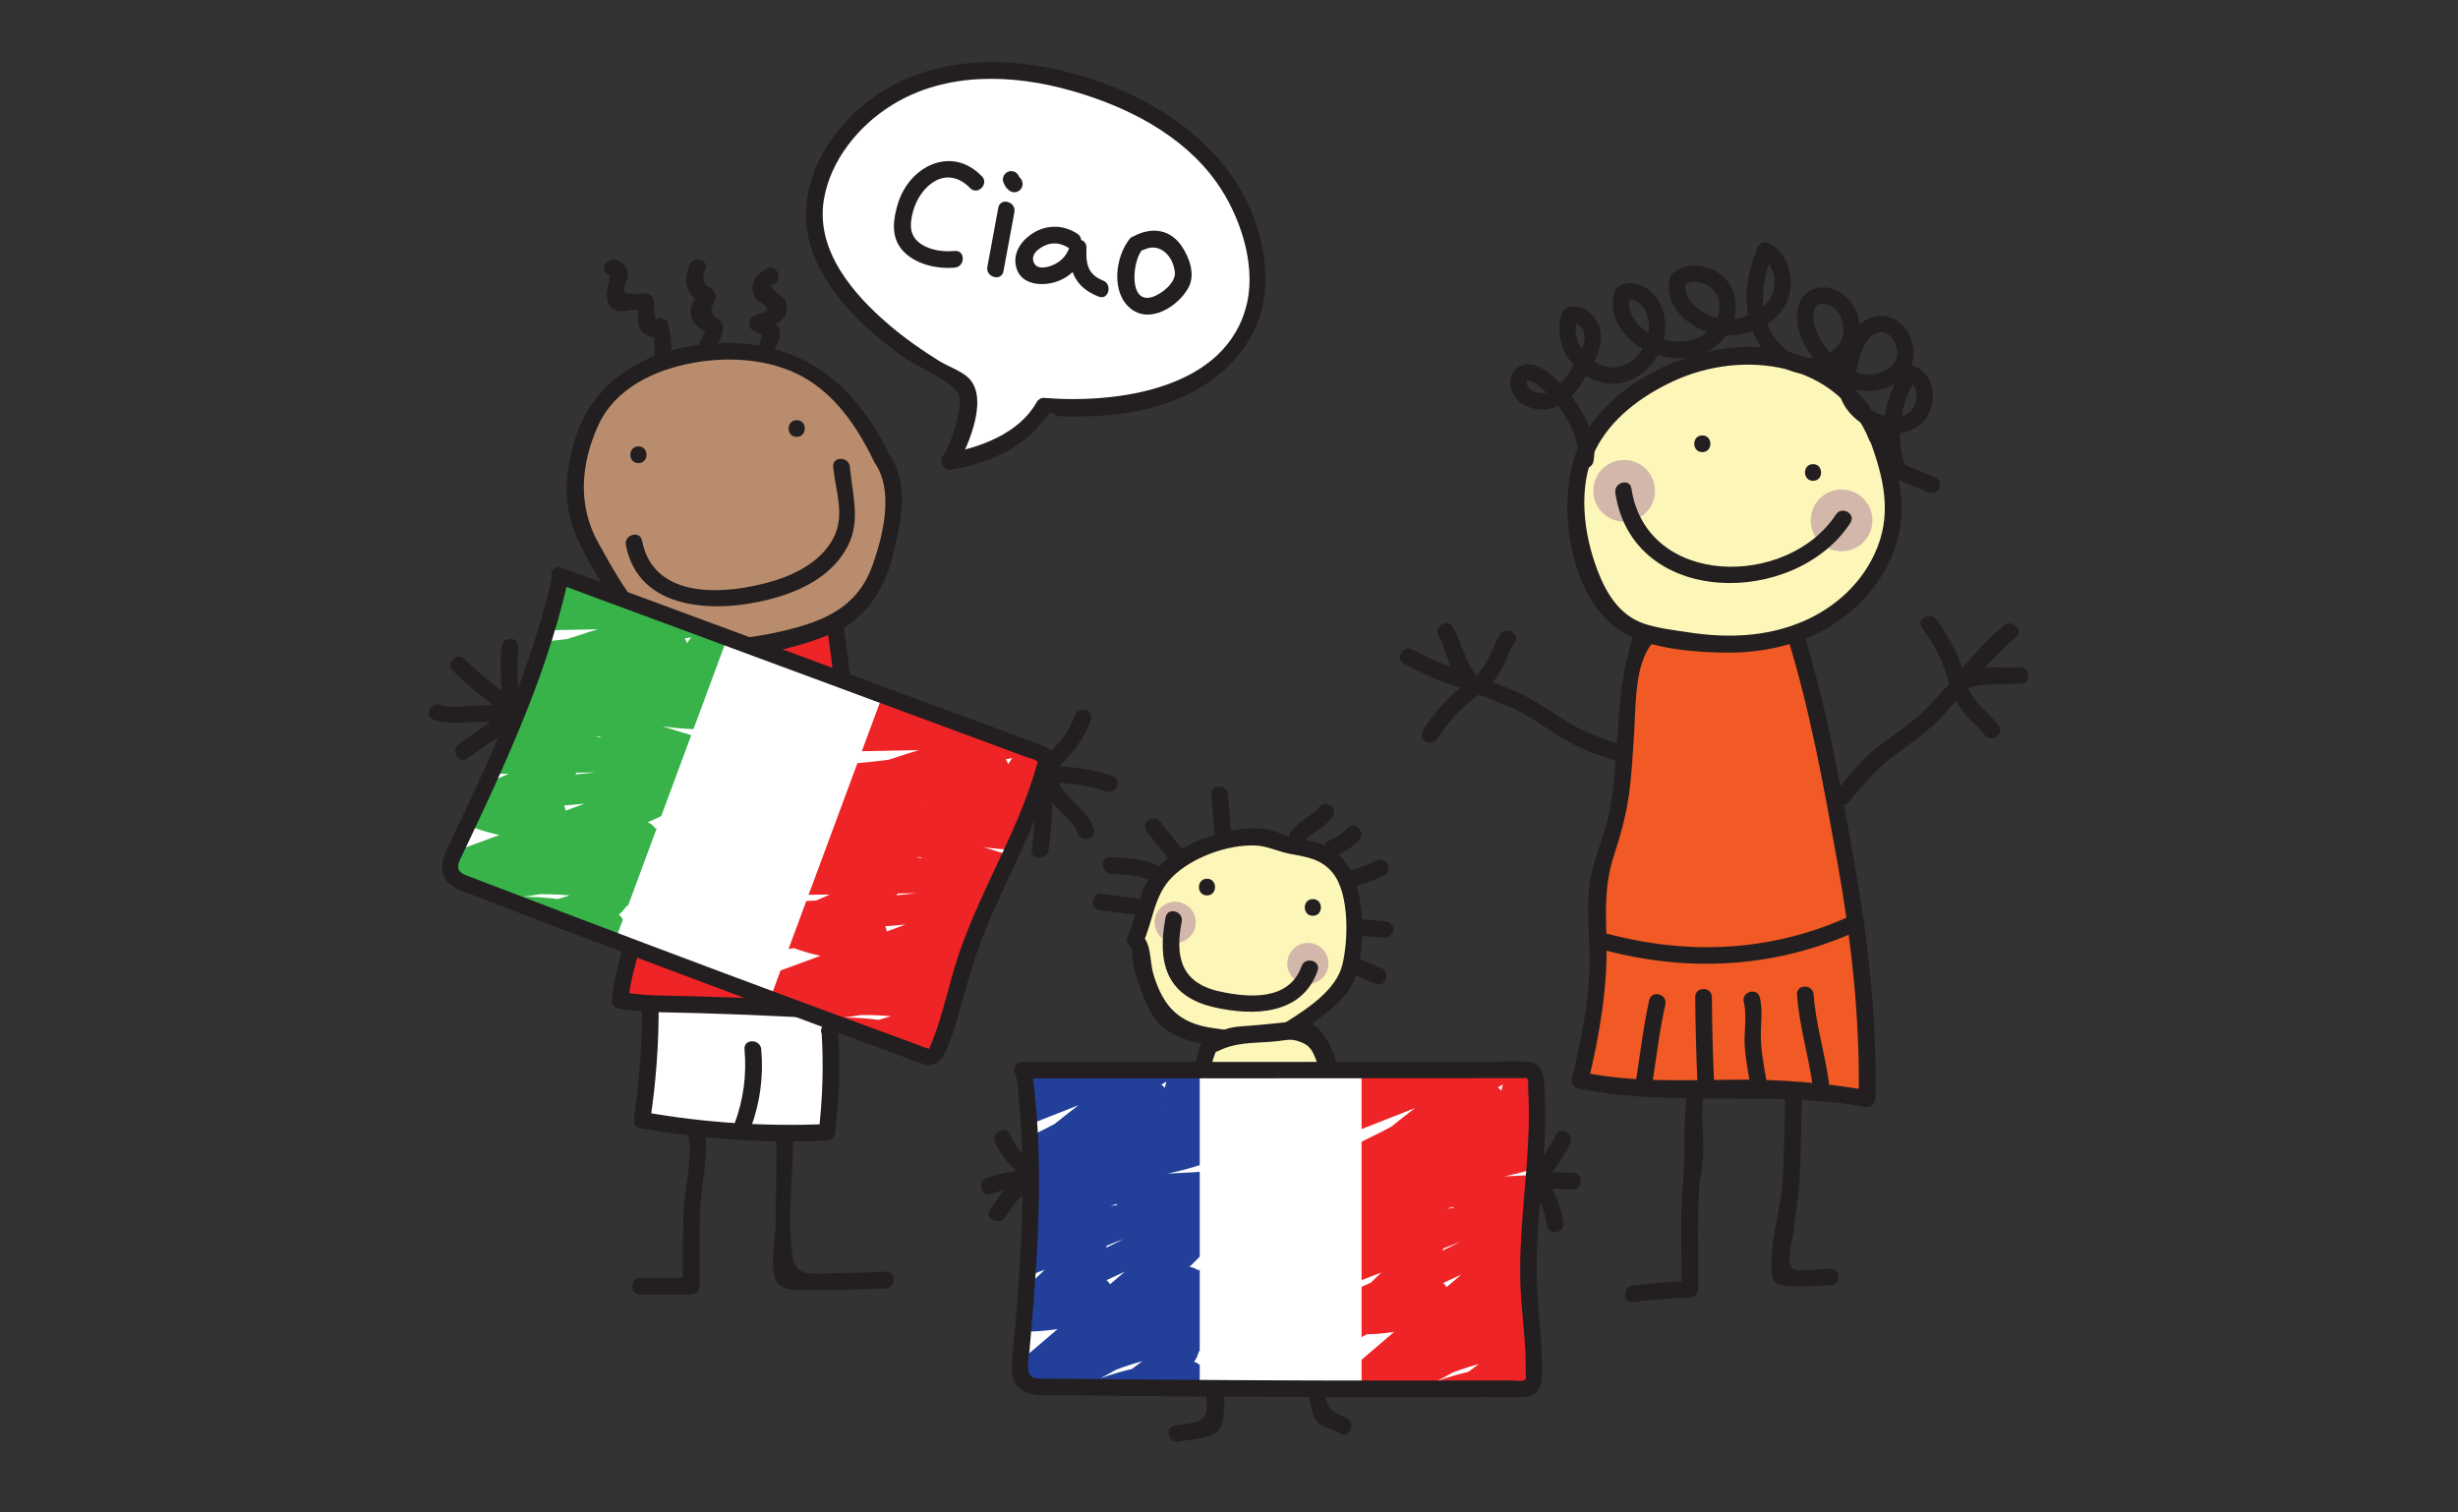 <?xml version="1.0" encoding="UTF-8"?>
<svg id="Layer_1" data-name="Layer 1" xmlns="http://www.w3.org/2000/svg" xmlns:xlink="http://www.w3.org/1999/xlink" viewBox="0 50 460 283">
  <rect x="0" y="50" width="460" height="283" fill="#333333" stroke="none"/>
  <defs>
    <style>
      .cls-1, .cls-2 {
        fill: none;
      }

      .cls-3 {
        fill: #f15a24;
      }

      .cls-4, .cls-5, .cls-6, .cls-7 {
        fill-rule: evenodd;
      }

      .cls-4, .cls-8 {
        fill: #fcf6b8;
      }

      .cls-5, .cls-9 {
        fill: #fff;
      }

      .cls-6, .cls-10 {
        fill: #ee2426;
      }

      .cls-11 {
        fill: #231f20;
      }

      .cls-2 {
        stroke: #231f20;
        stroke-linecap: round;
        stroke-linejoin: round;
        stroke-width: 3.07px;
      }

      .cls-7 {
        fill: #b88c6c;
      }

      .cls-12 {
        clip-path: url(#clippath-1);
      }

      .cls-13 {
        clip-path: url(#clippath-3);
      }

      .cls-14 {
        clip-path: url(#clippath-2);
      }

      .cls-15 {
        fill: #37b34a;
      }

      .cls-16 {
        fill: #224099;
      }

      .cls-17 {
        fill: #d3b7aa;
      }

      .cls-18 {
        clip-path: url(#clippath);
      }
    </style>
    <clipPath id="clippath">
      <rect class="cls-1" x="191.83" y="250.04" width="32.69" height="59.42"/>
    </clipPath>
    <clipPath id="clippath-1">
      <polygon class="cls-1" points="287.5 309.98 254.81 309.98 254.81 250.56 287.5 250.56 286.13 286.62 287.5 309.98"/>
    </clipPath>
    <clipPath id="clippath-2">
      <polygon class="cls-1" points="175.26 248.5 144.11 236.95 165.09 180.34 196.24 191.89 183.85 221.59 175.26 248.5"/>
    </clipPath>
    <clipPath id="clippath-3">
      <polygon class="cls-1" points="115.17 225.89 84.02 214.34 97.43 181.92 105 157.73 136.15 169.27 115.17 225.89"/>
    </clipPath>
  </defs>
  <rect class="cls-1" y="-.17" width="460" height="383.33"/>
  <g>
    <path class="cls-3" d="M336.1,169.1c1.35,4.19,2.3,8.49,3.25,12.78,5.36,24.29,10.75,48.89,10.05,73.75-5.95-1.11-11.99-1.76-18.04-1.94-11.92-.35-24.02,1.1-35.67-1.49,2.17-8.8,3.74-17.84,3.39-26.9-.14-3.55-.57-7.14.05-10.64.5-2.86,1.69-5.56,2.55-8.34,3.77-12.21,1.12-25.89,5.95-37.71.14-.35.31-.72.62-.95.36-.26.83-.27,1.28-.27,7.6,0,15.2.02,22.8.03,1.73,0,3.51.01,5.1.69l-1.32.98Z"/>
    <path class="cls-11" d="M334.59,169.51c4.19,13.57,6.76,27.92,9.27,41.89s4.3,29.36,3.97,44.23l1.98-1.51c-8.31-1.48-16.62-2.11-25.05-2.04-9.61.08-19.17.55-28.65-1.39l1.09,1.92c2.16-8.97,3.74-18.06,3.44-27.31-.17-5.42-.3-10,1.42-15.25,1.28-3.92,2.33-7.72,2.86-11.82.47-3.62.65-7.26.89-10.9.31-4.7.11-10.71,2.18-15.03,1.27-2.66,2.64-2.99,5.33-3.33,2.43-.31,5.14,0,7.6,0,5.15,0,11.1-.8,16.08.65l-.37-2.85-1.32.98c-1.6,1.18-.04,3.89,1.58,2.7l1.32-.98c1.05-.77,1.01-2.45-.37-2.85-4.47-1.31-9.44-.75-14.06-.76-2.85,0-5.7,0-8.55-.01-2.06,0-4.82-.56-6.75.18-2.75,1.06-3.27,4.41-3.94,7.11-1.16,4.63-1.52,9.44-1.84,14.2-.36,5.38-.58,10.8-1.84,16.07-1.05,4.38-3.12,8.49-3.51,13.03-.48,5.52.44,11.09.04,16.64-.45,6.34-1.71,12.56-3.2,18.73-.19.78.24,1.75,1.09,1.92,17.68,3.6,35.88.24,53.7,3.43,1,.18,1.95-.42,1.98-1.51.32-14.5-1.25-28.91-3.75-43.18s-5.23-29.61-9.6-43.78c-.59-1.91-3.61-1.1-3.01.83Z"/>
  </g>
  <path class="cls-11" d="M334.09,254.52c-.15,5.36-.17,10.72-.45,16.07-.32,6.01-2.83,12.75-1.9,18.66.08.53.61.95,1.09,1.09,2.83.86,6.81.22,9.73.24,2.01,0,2.01-3.11,0-3.12-1.1,0-6.38.66-7.09-.03-1.23-1.22-.12-4.63.06-6.19.36-3.24.96-6.45,1.18-9.7.38-5.65.35-11.34.51-17.01.06-2.01-3.07-2.01-3.12,0h0Z"/>
  <path class="cls-11" d="M305.61,293.72c3.55-.42,7.09-.71,10.66-.89.85-.04,1.56-.68,1.56-1.56.04-6.18-.24-12.46.15-18.63.14-2.21.66-4.36.77-6.57.19-3.75-.54-7.36.09-11.12.33-1.97-2.68-2.81-3.01-.83-.95,5.6-.34,11.47-.87,17.15-.61,6.6-.23,13.38-.26,20l1.56-1.56c-3.57.18-7.11.48-10.66.89-1.97.23-2,3.36,0,3.12h0Z"/>
  <path class="cls-11" d="M303.85,189.57c-3.46-1.14-6.91-2.31-10.06-4.18-3.34-1.99-6.26-4.27-9.85-5.86-6.47-2.87-13.39-4.47-19.59-7.98-1.75-.99-3.33,1.71-1.58,2.7,6.69,3.79,14.23,5.35,21.12,8.69,3.45,1.67,6.35,4.15,9.72,5.95,2.97,1.59,6.21,2.65,9.4,3.7,1.91.63,2.73-2.38.83-3.01h0Z"/>
  <path class="cls-11" d="M276.95,177.11c-2.79-2.79-3.19-6.43-5.04-9.73-.98-1.75-3.68-.18-2.7,1.58s1.44,3.92,2.31,5.84c.78,1.71,1.9,3.21,3.22,4.53,1.42,1.42,3.63-.79,2.21-2.21h0Z"/>
  <path class="cls-11" d="M276.06,176.81c-3.91,2.26-7.39,6.13-9.8,9.92-1.08,1.7,1.62,3.27,2.7,1.58,2.12-3.33,5.24-6.81,8.68-8.8,1.74-1.01.17-3.71-1.58-2.7h0Z"/>
  <path class="cls-11" d="M277.95,179.26c1.19-1.19,2.24-2.51,3.06-3.98.91-1.63,1.39-3.44,2.44-4.99,1.12-1.67-1.58-3.24-2.7-1.58-.95,1.41-1.41,3.01-2.18,4.51s-1.69,2.69-2.83,3.83c-1.42,1.42.79,3.63,2.21,2.21h0Z"/>
  <path class="cls-11" d="M346.06,200.04c2.74-3.36,5.44-6.49,8.96-9.05,2.65-1.92,5.22-3.69,7.55-6.02,5.09-5.09,9.1-11.1,14.68-15.7,1.55-1.28-.67-3.48-2.21-2.21-5.59,4.61-9.59,10.61-14.68,15.7-2.66,2.66-5.81,4.55-8.74,6.86s-5.39,5.27-7.77,8.2c-1.26,1.55.94,3.77,2.21,2.21h0Z"/>
  <path class="cls-11" d="M367.59,179.08c3.56-1.57,7.19-.69,10.9-1.2,1.98-.27,1.14-3.28-.83-3.01-2.24.31-4.49-.15-6.73.11-1.74.2-3.32.71-4.91,1.41-1.83.81-.25,3.5,1.58,2.7h0Z"/>
  <path class="cls-11" d="M368.01,178.28c-.72-4.31-3.03-8.85-5.61-12.34-1.18-1.6-3.89-.04-2.7,1.58,2.45,3.31,4.62,7.5,5.3,11.59.33,1.98,3.34,1.14,3.01-.83h0Z"/>
  <path class="cls-11" d="M365.15,179.48c.69,1.54,1.58,2.95,2.66,4.25s2.57,2.33,3.55,3.74c1.14,1.64,3.85.08,2.7-1.58-.95-1.36-2.17-2.38-3.31-3.56-1.25-1.3-2.17-2.79-2.9-4.43-.82-1.83-3.51-.24-2.7,1.58h0Z"/>
  <g>
    <g>
      <path class="cls-8" d="M350.93,130.61c1.67,4.4,3.35,8.9,3.5,13.6.25,8.04-4.28,15.83-10.85,20.48-6.57,4.65-14.92,6.37-22.95,5.79-3.45-.25-6.86-.9-10.26-1.54-1.62-.31-3.26-.62-4.76-1.31-3.6-1.65-5.94-5.22-7.51-8.85-1.83-4.24-2.87-8.81-3.06-13.42-.14-3.5.21-7.07,1.49-10.34,2.08-5.34,6.48-9.5,11.33-12.55,7.21-4.53,15.96-6.99,24.36-5.58s16.25,7.09,19.13,15.1l-.42-1.37Z"/>
      <path class="cls-11" d="M349.43,131.02c2.65,7.03,4.82,14.02,1.94,21.36-2.52,6.42-7.7,11.26-14,13.95-6.83,2.91-14.22,3.14-21.47,2.01-2.72-.42-5.72-.75-8.33-1.65-4.53-1.57-6.98-5.69-8.61-9.94-2.61-6.83-3.72-15.57-.46-22.38,2.88-6,8.74-10.28,14.64-13.02,13.03-6.06,30.82-3.68,36.69,11.05.72,1.82,3.61,1.14,3.01-.83l-.42-1.37c-.58-1.92-3.6-1.1-3.01.83l.42,1.37,3.01-.83c-4.41-11.06-15.65-17.3-27.39-16.59s-25.99,7.97-30.44,19.61c-3.87,10.12-1.18,28.31,9.15,34.03,5.29,2.93,13.69,3.56,19.67,3.53,6.42-.04,12.93-1.53,18.49-4.81s10.06-8.47,12.26-14.63c2.76-7.74.63-15.11-2.16-22.51-.7-1.86-3.72-1.06-3.01.83Z"/>
    </g>
    <circle class="cls-17" cx="344.64" cy="147.4" r="5.77"/>
    <path class="cls-11" d="M339.3,139.99c2.01,0,2.01-3.12,0-3.12s-2.01,3.12,0,3.12h0Z"/>
    <path class="cls-11" d="M318.58,134.62c2.01,0,2.01-3.12,0-3.12s-2.01,3.12,0,3.12h0Z"/>
    <circle class="cls-17" cx="303.95" cy="141.86" r="5.77"/>
    <path class="cls-11" d="M343.59,146.29c-9.01,13.79-35.48,13.74-38.28-4.87-.3-1.98-3.31-1.14-3.01.83,3.23,21.48,33.65,21.44,43.99,5.62,1.1-1.69-1.6-3.25-2.7-1.58h0Z"/>
    <path class="cls-2" d="M296.69,136.09c1.05-4.98-3.76-12-7.81-15.1-1.27-.97-3.24-1.89-4.27-.66-.38.46-.47,1.12-.38,1.71.42,2.69,4.08,3.77,6.55,2.62,2.47-1.15,3.97-3.66,5.31-6.03,1.06-1.86,2.15-3.86,1.98-5.99-.17-2.13-2.22-4.23-4.26-3.6-2.1,5.29,3.08,11.84,8.73,11.21,5.66-.62,9.33-7.83,6.7-12.87-1.06-2.04-3.71-3.71-5.59-2.39-1.4,3.87,1.94,8.03,5.77,9.56,3.28,1.31,7.22,1.33,10.19-.59,2.97-1.91,4.6-5.97,3.19-9.21-1.41-3.24-6.12-4.7-8.81-2.4-1.16,4.78,4.3,8.86,9.21,8.91,3.7.04,7.59-1.56,9.46-4.75,1.87-3.19.98-7.96-2.33-9.61-1.47,3.65-2.36,7.65-1.74,11.54.61,3.89,2.92,7.65,6.5,9.29,3.58,1.64,8.38.67,10.5-2.65,2.12-3.31.52-8.58-3.28-9.61-.71-.19-1.46-.24-2.16-.03-3.18.96-2.64,5.69-.97,8.56,1.78,3.07,4.24,5.94,7.58,7.14,3.34,1.2,7.63.19,9.29-2.95,1.66-3.13-.82-7.86-4.35-7.52-3.54.35-5.08,4.59-5.73,8.09-.29,1.56-.57,3.18-.18,4.71.4,1.55,1.44,2.87,2.68,3.9,2.72,2.25,6.93,3.11,9.77,1.02,2.84-2.1,2.61-7.5-.77-8.53-3.61,5.26-4.46,12.32-2.2,18.29,2.08.86,4.16,1.73,6.23,2.59"/>
  </g>
  <g>
    <g>
      <path class="cls-11" d="M193.2,267.64c-1.87-1.4-3.27-3.26-4.25-5.37-.85-1.82-3.54-.24-2.7,1.58,1.22,2.62,3.07,4.76,5.37,6.49,1.61,1.21,3.17-1.5,1.58-2.7h0Z"/>
      <path class="cls-11" d="M194.12,270.45c.51-2.84.93-5.7,1.27-8.56.24-1.99-2.89-1.97-3.12,0-.31,2.59-.7,5.16-1.16,7.73-.35,1.97,2.66,2.81,3.01.83h0Z"/>
      <path class="cls-11" d="M195.12,271.63c1.09,2.85,1.89,5.77,2.43,8.77.35,1.98,3.36,1.14,3.01-.83-.53-3-1.34-5.92-2.43-8.77-.71-1.86-3.73-1.05-3.01.83h0Z"/>
      <path class="cls-11" d="M190.69,270.82c-2.52.66-3.94,3.56-5.36,5.52-1.18,1.63,1.53,3.19,2.7,1.58.66-.92,1.32-1.85,1.99-2.76.4-.55.82-1.14,1.5-1.32,1.94-.51,1.12-3.52-.83-3.01h0Z"/>
      <g>
        <path class="cls-4" d="M212.44,225.96c1.4-2.36,1.52-5.26,2.47-7.83,1.42-3.82,4.65-6.78,8.32-8.56,3.67-1.78,7.76-2.5,11.82-2.88.61-.06,1.23-.11,1.82.04.56.14,1.05.45,1.58.7,1.52.71,3.24.83,4.9,1.08,2.41.37,4.9,1.12,6.54,2.91.97,1.06,1.56,2.4,2.02,3.76,1.5,4.43,1.7,9.23,1.12,13.87-.22,1.76-.56,3.56-1.46,5.09-.98,1.66-2.54,2.88-4.07,4.04-1.75,1.33-3.51,2.64-5.29,3.93-1.01.74-2.04,1.47-3.22,1.9-1.37.49-2.86.53-4.31.52-2.73-.03-5.46-.24-8.16-.61-3.21-.45-6.62-1.28-8.73-3.73-.79-.92-1.35-2.01-1.85-3.12-1.51-3.38-2.49-7-2.88-10.68l-.62-.45Z"/>
        <path class="cls-11" d="M213.79,226.74c2.02-4.23,2.08-9.08,5.55-12.56,3.68-3.7,10.48-6.18,15.72-5.93,2.09.1,4.17,1.13,6.21,1.53,3.08.6,5.91.87,8.13,3.58,3.18,3.89,2.94,12.72,1.8,17.27s-6.3,8.04-10.28,10.52c-4.18,2.6-9.35,1.94-14.06,1.25-6.28-.92-9.21-4.05-11-10.06-.8-2.67-.24-6.01-2.63-7.72-1.63-1.17-3.2,1.53-1.58,2.7.27.19.27,1.75.32,2.26.19,2.09,1.01,4.28,1.76,6.23s1.56,3.97,2.96,5.52c3.59,3.96,9.74,4.37,14.72,4.68,6.88.42,10.15-1.37,15.56-5.45,4.24-3.19,6.86-5.85,7.59-11.27s.62-12.7-2.48-17.49c-1.19-1.83-2.77-3.02-4.78-3.83-1.72-.69-3.43-.79-5.22-1.18-1.64-.36-3.22-1.26-4.81-1.55-5.47-1-13.02,1.45-17.49,4.54-1.88,1.3-3.6,2.94-4.85,4.87-2.1,3.25-2.21,7.09-3.86,10.53-.86,1.81,1.83,3.39,2.7,1.58Z"/>
      </g>
      <g>
        <path class="cls-4" d="M226.54,245.23c-2.22,4.14-1.83,9.14-2.61,13.78-.46,2.72-1.34,5.35-2.1,8-1.06,3.66-1.91,7.37-2.56,11.12-.32,1.85-.58,3.72-.54,5.59.1,3.91,1.56,7.63,3,11.27.58,1.48,1.26,3.07,2.65,3.84,1.08.6,2.38.59,3.61.56,6.99-.16,13.98-.31,20.98-.47.44,0,.9-.03,1.26-.26.39-.25.61-.69.8-1.11,2.87-6.27,4.94-12.9,6.16-19.68.17-.96.33-1.95.12-2.9-.23-1.09-.9-2.02-1.49-2.96-5.19-8.3-4.78-19.12-9.75-27.55-.36-.61-.76-1.22-1.38-1.56-1.14-.64-2.54-.17-3.82.12-2.3.53-4.7.4-7.06.52-2.36.12-4.81.53-6.71,1.93l-.57-.23Z"/>
        <path class="cls-11" d="M225.19,244.45c-1.47,3.2-1.92,6.38-2.29,9.85-.53,4.94-1.81,9.36-3.09,14.13-2.19,8.15-3.64,15.71-.79,23.84,2.2,6.27,3.96,8.77,10.88,8.65,4.45-.08,8.9-.2,13.35-.3,2.59-.06,6.24.62,8.33-1.16,2.54-2.16,3.72-8.13,4.66-11.13,1.14-3.63,2.47-7.67,2.66-11.49.16-3.33-1.83-5.42-3.19-8.31-1.7-3.61-2.56-7.56-3.52-11.41-1.07-4.29-2.42-13.6-7.07-15.72-1.16-.53-2.14-.31-3.35-.19-2.65.27-5.28.57-7.95.77-1.5.11-3.21.17-4.63.73-.15.06-2.13,1.07-2.24,1.03-1.87-.74-2.68,2.28-.83,3.01,1.24.49,1.59.01,2.84-.48,3.37-1.32,6.63-1.01,10.18-1.41,1.5-.17,2.35-.48,3.87.02,2.33.77,2.63,1.84,3.55,4.14,1.05,2.64,1.75,5.41,2.43,8.16,1.24,4.98,2.68,9.58,4.71,14.28s1.87,7.33.7,11.88c-.78,3.06-1.74,6.08-2.87,9.03-.8,2.08-1.08,3.81-3.16,4.71-1.54.67-3.48.37-5.13.4-3.5.08-6.99.16-10.49.23-3.75.08-7.73.93-9.52-3.15-1.1-2.51-2.11-5.26-2.61-7.96-1.35-7.34,1.67-15.37,3.64-22.37,1.67-5.91,1.05-12.65,3.62-18.22.83-1.81-1.86-3.4-2.7-1.58Z"/>
      </g>
      <g>
        <path class="cls-5" d="M220.11,274.86c11.42-.14,22.84-.27,34.26-.41.47,0,.95,0,1.39.16.64.24,1.11.82,1.37,1.45.61,1.5.15,3.21-.32,4.76-1.4,4.66-2.8,9.32-4.2,13.98-.27.92-.57,1.87-1.22,2.57-1.13,1.21-2.98,1.33-4.64,1.35-7.41.12-14.82.08-22.23-.12-.33,0-.68-.02-.96-.2-.41-.26-.55-.77-.65-1.24-.75-3.22-1.49-6.43-2.24-9.65-.72-3.1-1.44-6.3-.92-9.43.19-1.15.55-2.27.98-3.36l-.62.14Z"/>
        <path class="cls-11" d="M220.11,276.42c8.25-.1,16.5-.2,24.75-.3l5.71-.07c3.43-.04,5.08-1.12,4.74,4.35-.22,3.56-2.39,7.97-3.41,11.36-.74,2.48-1.37,4.55-4.09,5.31-1.96.55-4.58.14-6.61.15-3.71.02-7.41,0-11.12-.06-1.12-.02-4.73.32-5.66-.42-.84-.66-1.05-4.53-1.34-5.79-1.25-5.38-2.75-10.37-.84-15.82.42-1.19-.84-2.16-1.92-1.92l-.62.14c-1.96.44-1.13,3.45.83,3.01l.62-.14-1.92-1.92c-1.99,5.67-.71,10.83.61,16.51.75,3.21.52,8.3,4.27,9.28,2.32.61,5.43.18,7.82.21,3.4.04,6.79.05,10.19.03s8.21.7,10.62-2.18c1.44-1.73,1.81-4.36,2.43-6.43.87-2.91,1.76-5.82,2.62-8.74s2.4-7.34-.83-9.44c-1.76-1.14-4.41-.64-6.4-.61-3.17.04-6.34.08-9.52.11-6.98.08-13.96.17-20.94.25-2.01.02-2.01,3.15,0,3.12Z"/>
      </g>
      <path class="cls-11" d="M225.75,277.08c4.7,7.14,9.72,13.99,12.94,21.95.74,1.84,3.77,1.04,3.01-.83-3.33-8.23-8.39-15.32-13.26-22.7-1.1-1.67-3.81-.11-2.7,1.58h0Z"/>
      <path class="cls-11" d="M214.06,273.33c-5.92-.01-11.4-1.11-16.95-3.09-4.54-1.62-7.81-1.37-12.4.21-1.89.65-1.08,3.67.83,3.01,3.13-1.08,5.74-1.81,9.07-.87,2.28.64,4.42,1.7,6.73,2.31,4.17,1.1,8.42,1.53,12.72,1.54,2.01,0,2.01-3.12,0-3.12h0Z"/>
      <g>
        <path class="cls-11" d="M262.78,280.61c8.2-2.85,17.02-3.79,24.47-8.51,1.69-1.07.13-3.78-1.58-2.7-7.22,4.57-15.79,5.43-23.73,8.19-1.89.66-1.08,3.67.83,3.01h0Z"/>
        <path class="cls-11" d="M288.16,270.73c.18-3.34-.18-6.64-1.06-9.87-.53-1.94-3.54-1.12-3.01.83.81,2.98,1.11,5.96.94,9.04-.11,2.01,3.01,2,3.12,0h0Z"/>
        <path class="cls-11" d="M288.81,271.23c2.05-2.13,3.75-4.54,5.04-7.2.87-1.8-1.82-3.39-2.7-1.58-1.18,2.43-2.68,4.62-4.55,6.57-1.39,1.45.81,3.66,2.21,2.21h0Z"/>
        <path class="cls-11" d="M290.23,272.53l4.12.05c2.01.02,2.01-3.1,0-3.12l-4.12-.05c-2.01-.02-2.01,3.1,0,3.12h0Z"/>
        <path class="cls-11" d="M286.07,272.27c2.3,1.95,2.96,4.39,3.5,7.25.37,1.97,3.39,1.14,3.01-.83-.63-3.34-1.63-6.36-4.31-8.63-1.52-1.29-3.74.91-2.21,2.21h0Z"/>
        <path class="cls-11" d="M285.01,271.65c-.92,2.53-1.68,5.09-2.3,7.71-.46,1.95,2.55,2.79,3.01.83.62-2.62,1.38-5.18,2.3-7.71.69-1.89-2.33-2.71-3.01-.83h0Z"/>
      </g>
      <path class="cls-11" d="M245.69,221.4c2.01,0,2.01-3.12,0-3.12s-2.01,3.12,0,3.12h0Z"/>
      <path class="cls-11" d="M225.88,217.59c2.01,0,2.01-3.12,0-3.12s-2.01,3.12,0,3.12h0Z"/>
      <path class="cls-11" d="M206.07,220.4c2.19.28,4.38.56,6.57.84.84.11,1.55-.8,1.56-1.56,0-.93-.73-1.45-1.56-1.56-2.19-.28-4.38-.56-6.57-.84-.84-.11-1.55.8-1.56,1.56,0,.93.73,1.45,1.56,1.56h0Z"/>
      <path class="cls-11" d="M207.9,213.56c2.54.21,5.48.07,7.7,1.49,1.7,1.09,3.27-1.61,1.58-2.7-2.72-1.74-6.17-1.66-9.28-1.92-2-.17-1.99,2.96,0,3.12h0Z"/>
      <path class="cls-11" d="M214.72,205.82l4.28,5.29c.53.66,1.65.55,2.21,0,.66-.64.53-1.56,0-2.21l-4.28-5.29c-.53-.66-1.65-.55-2.21,0-.66.64-.53,1.56,0,2.21h0Z"/>
      <path class="cls-11" d="M226.69,198.72c.2,2.49.4,4.99.6,7.48.16,1.99,3.28,2.01,3.12,0-.2-2.49-.4-4.99-.6-7.48-.16-1.99-3.28-2.01-3.12,0h0Z"/>
      <circle class="cls-17" cx="219.93" cy="222.63" r="3.85"/>
      <path class="cls-11" d="M246.76,201.22c-.63.87-1.63,1.42-2.51,2.01-1.04.71-1.93,1.45-2.7,2.45-.52.67-.1,1.74.56,2.14.8.48,1.63.11,2.14-.56.65-.85,1.68-1.39,2.55-1.98,1.04-.71,1.92-1.46,2.66-2.48.5-.69.11-1.73-.56-2.14-.78-.47-1.65-.12-2.14.56h0Z"/>
      <path class="cls-11" d="M252.15,205.04c-.91.97-1.98,1.73-3.23,2.19-.79.29-1.33,1.06-1.09,1.92.21.76,1.13,1.38,1.92,1.09,1.76-.65,3.32-1.63,4.61-3,1.37-1.47-.83-3.68-2.21-2.21h0Z"/>
      <path class="cls-11" d="M257.51,211.06c-1.45.74-2.94,1.32-4.5,1.77-1.93.56-1.11,3.57.83,3.01,1.81-.52,3.57-1.23,5.25-2.08,1.79-.91.21-3.61-1.58-2.7h0Z"/>
      <path class="cls-11" d="M259.19,222.4c-1.66-.16-3.31-.29-4.97-.38-2.01-.11-2,3.01,0,3.12,1.66.09,3.32.22,4.97.38.84.08,1.56-.78,1.56-1.56,0-.91-.72-1.48-1.56-1.56h0Z"/>
      <path class="cls-11" d="M258.4,231.14c-1.51-.56-3-1.17-4.47-1.84-.77-.35-1.68-.22-2.14.56-.39.67-.21,1.79.56,2.14,1.71.78,3.45,1.5,5.22,2.15,1.89.7,2.7-2.32.83-3.01h0Z"/>
      <path class="cls-11" d="M225.86,300.62l-.1,10.37c-.02,1.66.53,3.69-1.11,4.79-1.06.71-3.58.75-4.84,1.01-1.97.41-1.13,3.42.83,3.01,2.69-.56,7.66-.34,8.18-3.76.74-4.92.12-10.43.17-15.41.02-2.01-3.1-2.01-3.12,0h0Z"/>
      <path class="cls-11" d="M244.44,301.83c.68,3.81,0,7.58.93,11.41.25,1.02.41,2.22,1.21,2.97,1.02.96,2.88,1.24,4.06,2.06,1.66,1.15,3.22-1.56,1.58-2.7-.87-.6-2.03-.92-2.83-1.53-1.36-1.04-1.52-3.69-1.63-5.22-.19-2.63.17-5.19-.3-7.81-.35-1.98-3.36-1.14-3.01.83h0Z"/>
      <path class="cls-11" d="M235.34,282.25c-.03-.11-.66-1.94-.58-2.06l-.93.72c1.08-.43,2.42,2.76,2.72,3.34.57,1.11,2.38,3.6,2.23,4.85l.77-1.35c-.6.23-1.22.25-1.84.08-1.97-.31-2.81,2.7-.83,3.01,1.84.29,4.95.61,5.05-2.02.05-1.28-.9-2.6-1.46-3.71-.65-1.28-1.25-2.61-1.97-3.85-.91-1.58-2.56-3.76-4.64-3.6-3.1.23-2.05,3.5-1.54,5.43s3.53,1.12,3.01-.83h0Z"/>
      <circle class="cls-17" cx="244.76" cy="230.33" r="3.85"/>
      <path class="cls-11" d="M218.14,221.66c-1.62,8.39.05,14.79,9.06,16.86,7.38,1.69,16.47,1.49,19.38-6.84.66-1.9-2.35-2.72-3.01-.83-2.3,6.58-10.09,5.91-15.54,4.66-7.15-1.64-8.11-6.65-6.88-13.01.38-1.96-2.63-2.8-3.01-.83h0Z"/>
    </g>
    <g>
      <path class="cls-9" d="M191.76,250.92c2.31,17.72.81,35.69-.78,53.48-.12,1.31-.18,2.79.72,3.74.85.9,2.22.97,3.45.98,29.9.36,59.8.48,89.7.37.65,0,1.39-.04,1.8-.54.3-.36.35-.85.37-1.32.32-5.46-.6-10.9-.87-16.36-.67-13.24,2.44-26.5,1.26-39.71-.05-.57-.15-1.21-.63-1.52-.31-.2-.7-.21-1.07-.21-31.47.02-62.94.04-94.41.06"/>
      <g>
        <g class="cls-18">
          <path class="cls-16" d="M188.18,256.64c6.97-3.83,14.77-5.98,22.71-6.38l-2.39-4.16c-1.43,2.23-4.29,3.32-6.65,4.29-3.77,1.55-7.54,3.09-11.31,4.63-7.46,3.06-14.92,6.11-22.38,9.17-1.38.57-2.36,1.84-1.93,3.4.36,1.32,2,2.48,3.4,1.93,11.78-4.63,23.55-9.26,35.33-13.89l4.18-1.64c.71-.28,1.42-.59,2.15-.82.14-.05.72-.14.78-.21.13-.14.24.71-.25-.21.15.29-.86-1.58-.28-1.2.02.01-.2.4-.3.53-.21.28-.51.55-.79.77-1.05.8-2.28,1.43-3.41,2.11-4.98,2.98-10.09,5.73-15.32,8.25-5.89,2.84-11.92,5.36-18.07,7.59l2.13,5.06c15.19-6.6,31.23-11.28,47.55-14.09,4.66-.8,9.34-1.44,14.05-1.92l-1.96-4.72c-4.24,4.68-10.14,7.17-16.16,8.69-7.19,1.82-14.62,2.17-21.96,3-4.51.51-9.01,1.17-13.4,2.37-3.13.85-2.29,5.21.74,5.43,14.69,1.11,29.45,1.07,44.13-.12l-.74-5.43c-11.88,4.6-23.75,9.2-35.63,13.81-2.92,1.13-5.83,2.42-8.81,3.4-.15.05-1.11.22-1.12.25.12-.29,1,1.5.55.69-.34-.61.93,1.83.19,1.23-.15-.12,2.91-1.46,3.05-1.51,5.49-2.08,11.15-3.71,16.9-4.87,6.63-1.34,13.37-2.01,20.13-2.08l-1.4-5.15c-5.25,3.96-11.12,6.97-17.08,9.71-6.38,2.92-12.83,5.68-19.25,8.5-.98.43-1.47,1.79-1.32,2.76.17,1.16.91,1.88,1.98,2.3,3.63,1.41,7.54,1.24,11.32.7,3.93-.56,7.82-1.46,11.7-2.26,8.09-1.68,16.15-3.46,24.22-5.24l-2.13-5.06c-11.6,7.37-23.24,14.72-35.63,20.69l2.79,4.78c7.29-4.88,15.76-7.83,24.5-8.58l-1.96-4.72c-6.26,6.26-13.58,11.28-21.58,15.06l4.16,2.39c0,.21.05-.21.06-.25.16-.33.24-.36.47-.58.42-.4.94-.7,1.47-.99,1.58-.85,3.36-1.36,5.08-1.85,3.89-1.12,7.87-1.75,11.92-1.9l-.74-5.43c-9.7,2.92-19.76,4.17-29.87,3.77l2.39,4.16c1.13-2.11,3.62-3.14,5.84-3.96,3.36-1.24,6.76-2.38,10.14-3.55,7.08-2.44,14.18-4.83,21.29-7.17l-1.47-5.33c-8.49,2.94-17.16,5.29-25.97,7.07l3.4,3.4c.93-2.86,2.77-5.17,5.11-7.03s-.81-6.2-3.35-4.34c-7.85,5.74-15.7,11.47-23.55,17.21l3.35,4.34c13.92-11.9,27.84-23.8,41.77-35.69l-4.34-3.35c-4.8,6.28-10.62,11.85-17.02,16.48l3.35,4.34c4.59-5.46,9.17-10.91,13.76-16.37l7.04-8.37c2.22-2.65,4.69-5.21,6.68-8.04,1-1.41,1.7-3.18,1.31-4.93-.17-.78-.57-1.61-1.15-2.18-.91-.91-2.13-.83-3.31-.76-3.23.17-6.45.72-9.58,1.55-6.3,1.68-12.25,4.5-18.03,7.46-7.05,3.6-13.96,7.46-20.74,11.54h2.79c-.46-.25-.26,0,.1.25.02.04.02.09,0,.13,0,.12-.01.09-.01-.08-.04-.02,0-.2-.09.06.01-.03.16-.33.17-.34.76-.83,1.67-1.41,2.6-2.05,2.54-1.74,5.08-3.47,7.62-5.21,5.01-3.42,10.02-6.85,15.03-10.27,1.23-.84,1.78-2.43.99-3.78-.73-1.24-2.53-1.81-3.78-.99-14.4,9.38-27.3,20.79-40.1,32.2l4.62,2.69c.52-1.89,2.69-3.11,4.83-4.01,3.01-1.26,6.23-2.13,9.33-3.15,7.25-2.38,14.5-4.77,21.74-7.15l-3.12-4.06c-1.01,2.37-2.02,4.75-3.03,7.12-.58,1.37-.41,2.96.99,3.78,1.24.73,3.1.34,3.78-.99,5.5-10.65,10.61-21.51,15.31-32.54.58-1.37.41-2.96-.99-3.78-1.26-.74-3.07-.32-3.78.99-2.06,3.78-4.11,7.56-6.17,11.33l5.06,2.13c.56-3.17,1.48-6.26,2.85-9.18,1.22-2.6-1.22-4.92-3.78-3.78-10.84,4.81-20.11,12.3-29.23,19.74-2.46,2,.71,5.95,3.35,4.34,5-3.03,10-6.07,15-9.1l-2.79-4.78c-12.61,8.54-24.5,18.13-35.46,28.71-1.38,1.33-.88,4.29,1.22,4.62,5.31.84,10.49,0,15.69-1.13,4.9-1.06,9.78-2.23,14.83-1.7l-1.96-4.72c-5.89,6.41-12.21,12.39-18.92,17.94-2.42,2.01.72,6.02,3.35,4.34,3.05-1.94,6.18-3.76,9.39-5.43,1.58-.82,3.18-1.61,4.79-2.36.67-.31,1.42-.69,1.96-.85.12-.04.68-.17.62-.16.47-.07.07.2-.37-.22l-.43-3.35c-1.31,2.44-2.62,4.87-3.94,7.31-1.13,2.11.74,4.7,3.12,4.06,7.65-2.04,15.01-5.2,21.72-9.43l-4.06-1.65c.93,4.01.46,8.04-1.08,11.84-.56,1.38.61,3.04,1.93,3.4,1.58.44,2.84-.54,3.4-1.93,1.91-4.69,2.22-9.86,1.08-14.78-.39-1.71-2.59-2.58-4.06-1.65-6.33,3.99-13.17,6.94-20.39,8.87l3.12,4.06c1.31-2.44,2.62-4.87,3.94-7.31.57-1.06.48-2.49-.43-3.35-3.38-3.21-8.3.03-11.63,1.68-3.93,1.95-7.75,4.12-11.46,6.48l3.35,4.34c6.7-5.54,13.03-11.53,18.92-17.94,1.73-1.88.4-4.47-1.96-4.72-5.06-.53-10.1.55-15.02,1.62-4.56,1-9.34,2.15-14.02,1.41l1.22,4.62c10.62-10.26,22.12-19.56,34.34-27.84,1.24-.84,1.78-2.43.99-3.78-.75-1.28-2.5-1.77-3.78-.99-5,3.03-10,6.07-15,9.1l3.35,4.34c8.77-7.15,17.7-14.25,28.11-18.87l-3.78-3.78c-1.58,3.36-2.76,6.84-3.41,10.5-.24,1.35.25,2.72,1.6,3.26,1.24.5,2.78.1,3.45-1.13,2.06-3.78,4.11-7.56,6.17-11.33l-4.78-2.79c-4.7,11.03-9.81,21.89-15.31,32.54l4.78,2.79c1.01-2.37,2.02-4.75,3.03-7.12.45-1.05.55-2.12-.22-3.07-.66-.83-1.84-1.34-2.91-.99-7.88,2.59-15.76,5.18-23.63,7.78-5.76,1.9-14.26,3.62-16.13,10.4-.77,2.77,2.62,4.48,4.62,2.69,12.46-11.1,24.97-22.2,38.98-31.33l-2.79-4.78c-5.49,3.75-10.98,7.5-16.47,11.26-2.65,1.81-5.36,3.54-7.94,5.45-2.38,1.75-4.3,4.24-3.44,7.36.4,1.44,1.62,2.87,3.09,3.28,1.74.48,3.61-1.17,5.04-2.01,2.78-1.64,5.58-3.24,8.41-4.8,5.46-3.01,10.98-5.98,16.68-8.51s12.35-4.65,18.93-4.8l-2.39-1.37c.56.79,0-.02.05-.12-.14.25-.25.51-.42.75-.41.62-.94,1.17-1.41,1.74l-3.68,4.38-7.2,8.56c-4.85,5.77-9.7,11.55-14.56,17.32-.89,1.05-1.12,2.5-.22,3.63.79.99,2.44,1.53,3.57.71,7.23-5.23,13.59-11.38,19-18.47.82-1.08.28-2.83-.71-3.57-1.16-.86-2.56-.7-3.63.22-13.92,11.9-27.84,23.8-41.77,35.69-2.36,2.02.8,6.21,3.35,4.34,7.85-5.74,15.7-11.47,23.55-17.21l-3.35-4.34c-3.07,2.45-5.32,5.74-6.53,9.47-.69,2.14,1.46,3.8,3.4,3.4,8.81-1.77,17.48-4.13,25.97-7.07,1.41-.49,2.35-1.9,1.93-3.4-.38-1.39-1.98-2.4-3.4-1.93-7.58,2.49-15.15,5.04-22.69,7.65-3.44,1.19-6.95,2.29-10.32,3.68-3.01,1.25-5.97,2.91-7.56,5.89-1.01,1.89.26,4.08,2.39,4.16,10.57.42,21.21-.92,31.34-3.97,2.9-.88,2.48-5.56-.74-5.43-5.14.19-10.27,1.04-15.16,2.64-4.11,1.35-9.13,3.45-9.36,8.46-.1,2.26,2.39,3.23,4.16,2.39,8.4-3.97,16.13-9.35,22.7-15.93,1.59-1.59.51-4.93-1.96-4.72-9.71.83-19.17,3.9-27.29,9.33-2.98,1.99-.41,6.32,2.79,4.78,12.4-5.97,24.03-13.32,35.63-20.69,2.67-1.7.95-5.74-2.13-5.06-7.74,1.71-15.48,3.42-23.25,5.04-3.77.79-7.55,1.62-11.35,2.26-3.26.55-6.57.72-9.7-.5l.66,5.06c6.42-2.82,12.88-5.58,19.25-8.5,5.96-2.73,11.83-5.74,17.08-9.71,1-.75,1.62-1.84,1.27-3.12-.32-1.16-1.46-2.04-2.67-2.03-13.64.15-27.31,2.69-40,7.73-2.77,1.1-6.42,3.32-5.26,6.9,1.24,3.81,5.57,3.12,8.44,2.01,6.79-2.63,13.57-5.26,20.36-7.89,7.56-2.93,15.12-5.86,22.68-8.79,1.28-.5,2.2-1.59,1.98-3.04-.19-1.26-1.33-2.51-2.72-2.4-14.68,1.19-29.44,1.23-44.13.12l.74,5.43c14.74-4.03,30.7-1.96,44.76-8.74,3.43-1.66,6.64-3.91,9.2-6.74,1.45-1.6.6-4.98-1.96-4.72-17.27,1.77-34.32,5.5-50.68,11.33-4.63,1.65-9.19,3.48-13.7,5.44-2.85,1.24-.81,6.12,2.13,5.06,12.41-4.49,24.41-10.13,35.69-16.99,2.5-1.52,5.48-3.23,6.09-6.36.31-1.57-.2-3.1-1.4-4.16-1.47-1.29-3.46-1.38-5.28-.91-1.5.39-2.96,1.1-4.4,1.67-1.78.7-3.56,1.4-5.35,2.1-3.33,1.31-6.66,2.62-9.99,3.93-7.44,2.92-14.88,5.85-22.31,8.77l1.47,5.33c7.92-3.25,15.84-6.49,23.77-9.74,3.89-1.59,7.79-3.14,11.65-4.79,3.22-1.37,6.28-3.09,8.22-6.11,1.11-1.72-.33-4.27-2.39-4.16-8.93.45-17.66,2.82-25.5,7.14-3.12,1.72-.33,6.5,2.79,4.78h0Z"/>
        </g>
        <g class="cls-12">
          <path class="cls-10" d="M251.16,257.17c6.97-3.83,14.77-5.98,22.71-6.38l-2.39-4.16c-1.43,2.23-4.29,3.32-6.65,4.29-3.77,1.55-7.54,3.09-11.31,4.63-7.46,3.06-14.92,6.11-22.38,9.17-1.38.57-2.36,1.84-1.93,3.4.36,1.32,2,2.48,3.4,1.93,11.78-4.63,23.55-9.26,35.33-13.89l4.18-1.64c.71-.28,1.42-.59,2.15-.82.14-.05.72-.14.78-.21.13-.14.24.71-.25-.21.15.29-.86-1.58-.28-1.2.02.01-.2.4-.3.53-.21.28-.51.55-.79.77-1.05.8-2.28,1.43-3.41,2.11-4.98,2.98-10.09,5.73-15.32,8.25-5.89,2.84-11.92,5.36-18.07,7.59l2.13,5.06c15.19-6.6,31.23-11.28,47.55-14.09,4.66-.8,9.34-1.44,14.05-1.92l-1.96-4.72c-4.24,4.68-10.14,7.17-16.16,8.69-7.19,1.82-14.62,2.17-21.96,3-4.51.51-9.01,1.17-13.4,2.37-3.13.85-2.29,5.21.74,5.43,14.69,1.11,29.45,1.07,44.13-.12l-.74-5.43c-11.88,4.6-23.75,9.2-35.63,13.81-2.92,1.13-5.83,2.42-8.81,3.4-.15.05-1.11.22-1.12.25.12-.29,1,1.5.55.69-.34-.61.93,1.83.19,1.23-.15-.12,2.91-1.46,3.05-1.51,5.49-2.08,11.15-3.71,16.9-4.87,6.63-1.34,13.37-2.01,20.13-2.08l-1.4-5.15c-5.25,3.96-11.12,6.97-17.08,9.71-6.38,2.92-12.83,5.68-19.25,8.5-.98.43-1.47,1.79-1.32,2.76.17,1.16.91,1.88,1.98,2.3,3.63,1.41,7.54,1.24,11.32.7s7.82-1.46,11.7-2.26c8.09-1.68,16.15-3.46,24.22-5.24l-2.13-5.06c-11.6,7.37-23.24,14.72-35.63,20.69l2.79,4.78c7.29-4.88,15.76-7.83,24.5-8.58l-1.96-4.72c-6.26,6.26-13.58,11.28-21.58,15.06l4.16,2.39c0,.21.05-.21.06-.25.16-.33.24-.36.47-.58.42-.4.94-.7,1.47-.99,1.58-.85,3.36-1.36,5.08-1.85,3.89-1.12,7.87-1.75,11.92-1.9l-.74-5.43c-9.7,2.92-19.76,4.17-29.87,3.77l2.39,4.16c1.13-2.11,3.62-3.14,5.84-3.96,3.36-1.24,6.76-2.38,10.14-3.55,7.08-2.44,14.18-4.83,21.29-7.17l-1.47-5.33c-8.49,2.94-17.16,5.29-25.97,7.07l3.4,3.4c.93-2.86,2.77-5.17,5.11-7.03s-.81-6.2-3.35-4.34c-7.85,5.74-15.7,11.47-23.55,17.21l3.35,4.34c13.92-11.9,27.84-23.8,41.77-35.69l-4.34-3.35c-4.8,6.28-10.62,11.85-17.02,16.48l3.35,4.34c4.59-5.46,9.17-10.91,13.76-16.37,2.35-2.79,4.69-5.58,7.04-8.37,2.22-2.65,4.69-5.21,6.68-8.04,1-1.41,1.7-3.18,1.31-4.93-.17-.78-.57-1.61-1.15-2.18-.91-.91-2.13-.83-3.31-.76-3.23.17-6.45.72-9.58,1.55-6.3,1.68-12.25,4.5-18.03,7.46-7.05,3.6-13.96,7.46-20.74,11.54h2.79c-.46-.25-.26,0,.1.25.02.04.02.09,0,.13,0,.12-.01.09-.01-.08-.04-.02,0-.2-.09.06.01-.03.16-.33.17-.34.76-.83,1.67-1.41,2.6-2.05,2.54-1.74,5.08-3.47,7.62-5.21,5.01-3.42,10.02-6.85,15.03-10.27,1.23-.84,1.78-2.43.99-3.78-.73-1.24-2.53-1.81-3.78-.99-14.4,9.38-27.3,20.79-40.1,32.2l4.62,2.69c.52-1.89,2.69-3.11,4.83-4.01,3.01-1.26,6.23-2.13,9.33-3.15,7.25-2.38,14.5-4.77,21.74-7.15l-3.12-4.06c-1.01,2.37-2.02,4.75-3.03,7.12-.58,1.37-.41,2.96.99,3.78,1.24.73,3.1.34,3.78-.99,5.5-10.65,10.61-21.51,15.31-32.54.58-1.37.41-2.96-.99-3.78-1.26-.74-3.07-.32-3.78.99-2.06,3.78-4.11,7.56-6.17,11.33l5.06,2.13c.56-3.17,1.48-6.26,2.85-9.18,1.22-2.6-1.22-4.92-3.78-3.78-10.84,4.81-20.11,12.3-29.23,19.74-2.46,2,.71,5.95,3.35,4.34,5-3.03,10-6.07,15-9.1l-2.79-4.78c-12.61,8.54-24.5,18.13-35.46,28.71-1.38,1.33-.88,4.29,1.22,4.62,5.31.84,10.49,0,15.69-1.13,4.9-1.06,9.78-2.23,14.83-1.7l-1.96-4.72c-5.89,6.41-12.21,12.39-18.92,17.94-2.42,2.01.72,6.02,3.35,4.34,3.05-1.94,6.18-3.76,9.39-5.43,1.58-.82,3.18-1.61,4.79-2.36.67-.31,1.42-.69,1.96-.85.12-.04.68-.17.62-.16.47-.07.07.2-.37-.22l-.43-3.35c-1.31,2.44-2.62,4.87-3.94,7.31-1.13,2.11.74,4.7,3.12,4.06,7.65-2.04,15.01-5.2,21.72-9.43l-4.06-1.65c.93,4.01.46,8.04-1.08,11.84-.56,1.38.61,3.04,1.93,3.4,1.58.44,2.84-.54,3.4-1.93,1.91-4.69,2.22-9.86,1.08-14.78-.39-1.71-2.59-2.58-4.06-1.65-6.33,3.99-13.17,6.94-20.39,8.87l3.12,4.06c1.31-2.44,2.62-4.87,3.94-7.31.57-1.06.48-2.49-.43-3.35-3.38-3.21-8.3.03-11.63,1.68-3.93,1.95-7.75,4.12-11.46,6.48l3.35,4.34c6.7-5.54,13.03-11.53,18.92-17.94,1.73-1.88.4-4.47-1.96-4.72-5.06-.53-10.1.55-15.02,1.62-4.56,1-9.34,2.15-14.02,1.41l1.22,4.62c10.62-10.26,22.12-19.56,34.34-27.84,1.24-.84,1.78-2.43.99-3.78-.75-1.28-2.5-1.77-3.78-.99-5,3.03-10,6.07-15,9.1l3.35,4.34c8.77-7.15,17.7-14.25,28.11-18.87l-3.78-3.78c-1.58,3.36-2.76,6.84-3.41,10.5-.24,1.35.25,2.72,1.6,3.26,1.24.5,2.78.1,3.45-1.13,2.06-3.78,4.11-7.56,6.17-11.33l-4.78-2.79c-4.7,11.03-9.81,21.89-15.31,32.54l4.78,2.79c1.01-2.37,2.02-4.75,3.03-7.12.45-1.05.55-2.12-.22-3.07-.66-.83-1.84-1.34-2.91-.99-7.88,2.59-15.76,5.18-23.63,7.78-5.76,1.9-14.26,3.62-16.13,10.4-.77,2.77,2.62,4.48,4.62,2.69,12.46-11.1,24.97-22.2,38.98-31.33l-2.79-4.78c-5.49,3.75-10.98,7.5-16.47,11.26-2.65,1.81-5.36,3.54-7.94,5.45-2.38,1.75-4.3,4.24-3.44,7.36.4,1.44,1.62,2.87,3.09,3.28,1.74.48,3.61-1.17,5.04-2.01,2.78-1.64,5.58-3.24,8.41-4.8,5.46-3.01,10.98-5.98,16.68-8.51s12.35-4.65,18.93-4.8l-2.39-1.37c.56.79,0-.02.05-.12-.14.25-.25.51-.42.75-.41.62-.94,1.17-1.41,1.74l-3.68,4.38c-2.4,2.85-4.8,5.71-7.2,8.56-4.85,5.77-9.7,11.55-14.56,17.32-.89,1.05-1.12,2.5-.22,3.63.79.99,2.44,1.53,3.57.71,7.23-5.23,13.59-11.38,19-18.47.82-1.08.28-2.83-.71-3.57-1.16-.86-2.56-.7-3.63.22-13.92,11.9-27.84,23.8-41.77,35.69-2.36,2.02.8,6.21,3.35,4.34,7.85-5.74,15.7-11.47,23.55-17.21l-3.35-4.34c-3.07,2.45-5.32,5.74-6.53,9.47-.69,2.14,1.46,3.8,3.4,3.4,8.81-1.77,17.48-4.13,25.97-7.07,1.41-.49,2.35-1.9,1.93-3.4-.38-1.39-1.98-2.4-3.4-1.93-7.58,2.49-15.15,5.04-22.69,7.65-3.44,1.19-6.95,2.29-10.32,3.68-3.01,1.25-5.97,2.91-7.56,5.89-1.01,1.89.26,4.08,2.39,4.16,10.57.42,21.21-.92,31.34-3.97,2.9-.88,2.48-5.56-.74-5.43-5.14.19-10.27,1.04-15.16,2.64-4.11,1.35-9.13,3.45-9.36,8.46-.1,2.26,2.39,3.23,4.16,2.39,8.4-3.97,16.13-9.35,22.7-15.93,1.59-1.59.51-4.93-1.96-4.72-9.71.83-19.17,3.9-27.29,9.33-2.98,1.99-.41,6.32,2.79,4.78,12.4-5.97,24.03-13.32,35.63-20.69,2.67-1.7.95-5.74-2.13-5.06-7.74,1.71-15.48,3.42-23.25,5.04-3.77.79-7.55,1.62-11.35,2.26-3.26.55-6.57.72-9.7-.5l.66,5.06c6.42-2.82,12.88-5.58,19.25-8.5,5.96-2.73,11.83-5.74,17.08-9.71,1-.75,1.62-1.84,1.27-3.12-.32-1.16-1.46-2.04-2.67-2.03-13.64.15-27.31,2.69-40,7.73-2.77,1.1-6.42,3.32-5.26,6.9,1.24,3.81,5.57,3.12,8.44,2.01,6.79-2.63,13.57-5.26,20.36-7.89,7.56-2.93,15.12-5.86,22.68-8.79,1.28-.5,2.2-1.59,1.98-3.04-.19-1.26-1.33-2.51-2.72-2.4-14.68,1.19-29.44,1.23-44.13.12l.74,5.43c14.74-4.03,30.7-1.96,44.76-8.74,3.43-1.66,6.64-3.91,9.2-6.74,1.45-1.6.6-4.98-1.96-4.72-17.27,1.77-34.32,5.5-50.68,11.33-4.63,1.65-9.19,3.48-13.7,5.44-2.85,1.24-.81,6.12,2.13,5.06,12.41-4.49,24.41-10.13,35.69-16.99,2.5-1.52,5.48-3.23,6.09-6.36.31-1.57-.2-3.1-1.4-4.16-1.47-1.29-3.46-1.38-5.28-.91-1.5.39-2.96,1.1-4.4,1.67-1.78.7-3.56,1.4-5.35,2.1-3.33,1.31-6.66,2.62-9.99,3.93-7.44,2.92-14.88,5.85-22.31,8.77l1.47,5.33c7.92-3.25,15.84-6.49,23.77-9.74,3.89-1.59,7.79-3.14,11.65-4.79,3.22-1.37,6.28-3.09,8.22-6.11,1.11-1.72-.33-4.27-2.39-4.16-8.93.45-17.66,2.82-25.5,7.14-3.12,1.72-.33,6.5,2.79,4.78h0Z"/>
        </g>
        <path class="cls-11" d="M190.19,251.34c1.32,10.33,1.39,20.75.89,31.14-.25,5.25-.65,10.49-1.09,15.73-.21,2.44-.52,4.9-.63,7.35-.09,2,.5,4.02,2.42,4.94s4.67.61,6.82.63c2.66.03,5.32.06,7.97.09,5.23.05,10.47.1,15.7.14,10.55.08,21.1.12,31.65.14,5.32,0,10.63,0,15.95,0,2.66,0,5.32,0,7.97-.02,2.52,0,5.14.19,7.64-.05s3-1.96,3.08-4.09c.1-2.57-.05-5.14-.27-7.7-.42-5.08-.85-10.1-.68-15.21.35-10.33,2.1-20.63,1.41-30.99-.13-2.01-.26-4.41-2.77-4.67s-5.25-.03-7.82-.03c-5.24,0-10.49,0-15.73,0-21.15.01-42.29.03-63.44.04-2.66,0-5.33,0-7.99,0-1.97,0-1.98,3.07,0,3.07,19.98-.01,39.96-.03,59.94-.04,9.99,0,19.98-.01,29.97-.02,1.25,0,2.5,0,3.75,0,.16,0,.62-.08.75,0,.17.1-.02-.08.17.19.25.37.12,1.46.14,1.93.14,2.42.16,4.84.09,7.25-.14,4.85-.6,9.69-.99,14.53s-.71,9.69-.56,14.54.89,9.61.99,14.44c.01.64.01,1.28,0,1.92,0,.36.11,1.32-.07,1.59-.31.46-2.01.19-2.62.19-2.49,0-4.98.02-7.48.02-4.98.01-9.97.02-14.95.01-19.93,0-39.87-.12-59.8-.34-1.25-.01-2.49-.03-3.74-.04-1.04-.01-2.18.1-3.2-.13-2.02-.45-1.13-3.58-1-5.04.43-4.91.85-9.82,1.17-14.73.64-9.8.91-19.66.18-29.46-.18-2.45-.43-4.89-.75-7.33-.11-.83-.63-1.52-1.53-1.53-.75,0-1.64.71-1.53,1.53h0Z"/>
      </g>
    </g>
  </g>
  <g>
    <g>
      <path class="cls-6" d="M155.85,164.87c1.52,7.82,2.42,15.76,2.69,23.71.19,5.76.06,11.53.35,17.29.58,11.59,2.89,23.23,1.13,34.7-9.52.14-19.01-.81-28.48-1.76-5.15-.52-10.3-1.03-15.44-1.55-.06-3.05,1.09-5.96,1.86-8.91.73-2.79,1.12-5.66,1.51-8.52,2.25-16.5,4.49-33,6.74-49.49.06-.42.12-.86.4-1.18.45-.53,1.26-.51,1.96-.45,9.43.74,19-.24,28.08-2.87l-.79-.96Z"/>
      <path class="cls-11" d="M154.35,165.29c2.37,12.58,2.48,24.98,2.87,37.71.38,12.56,2.92,25.01,1.24,37.58l1.56-1.56c-14.69.11-29.34-1.84-43.93-3.3l1.56,1.56c.23-4.35,1.95-8.46,2.68-12.73.69-4.05,1.16-8.14,1.71-12.21,1.12-8.25,2.25-16.5,3.37-24.75.58-4.29,1.17-8.58,1.75-12.87.22-1.65-.06-3.5,1.39-4.45.89-.58,4.66.23,5.67.24,7.74.03,15.37-1.1,22.83-3.16,1.22-.34,1.42-1.73.69-2.62l-.79-.96c-1.28-1.56-3.48.67-2.21,2.21l.79.96.69-2.62c-5.05,1.4-10.15,2.4-15.38,2.81-2.2.17-4.41.26-6.62.25-2.06-.01-4.74-.68-6.74-.23-1.72.39-2.28,1.11-2.8,2.78-1.31,4.23-1.29,9.49-1.89,13.86-1.26,9.24-2.51,18.48-3.77,27.72-.59,4.35-1.05,8.74-1.85,13.06s-2.42,8.33-2.65,12.71c-.05.9.76,1.48,1.56,1.56,14.59,1.46,29.24,3.42,43.93,3.3.93,0,1.45-.72,1.56-1.56,1.76-13.18-1.02-26.31-1.29-39.5-.25-12.36-.64-24.43-2.93-36.62-.37-1.98-3.39-1.14-3.02.83Z"/>
    </g>
    <g>
      <path class="cls-5" d="M155.31,242.9c.47,6.34.29,12.73-.54,19.04-11.58.58-23.23-.19-34.63-2.29,1.15-7.2,1.68-14.5,1.56-21.79,12.13.2,24.26.69,36.37,1.46-.84.68-1.52,1.55-1.96,2.53l-.81,1.05Z"/>
      <path class="cls-11" d="M153.74,242.9c.41,6.38.23,12.69-.54,19.04l1.56-1.56c-11.48.5-22.89-.23-34.21-2.24l1.09,1.92c1.12-7.37,1.68-14.75,1.62-22.21l-1.56,1.56c12.13.22,24.26.7,36.37,1.46l-1.11-2.67c-1.18,1.21-1.99,2.57-3.01,3.9-1.22,1.6,1.49,3.16,2.7,1.58.8-1.05,1.67-2.4,2.52-3.27.99-1.01.22-2.59-1.11-2.67-12.11-.76-24.23-1.25-36.37-1.46-.84-.01-1.57.73-1.56,1.56.06,7.18-.43,14.28-1.51,21.38-.12.77.19,1.76,1.09,1.92,11.59,2.06,23.28,2.86,35.04,2.35.92-.04,1.46-.69,1.56-1.56.77-6.35.95-12.66.54-19.04-.13-2-3.26-2.01-3.13,0Z"/>
    </g>
    <g>
      <path class="cls-7" d="M165.04,135.82c-3.36-7.2-8.32-14.12-15.54-17.44-2.11-.97-4.37-1.61-6.66-2.03-7.12-1.31-14.61-.48-21.27,2.34-2.96,1.25-5.8,2.93-7.95,5.32-2.71,3.01-4.14,6.96-5.11,10.89-.75,3.04-1.27,6.19-.87,9.29.6,4.73,3.26,8.92,5.94,12.87,1.68,2.48,3.4,4.93,5.15,7.36.73,1.02,1.48,2.04,2.43,2.86,1.37,1.19,3.09,1.91,4.83,2.43,8.43,2.56,17.58,1.07,26-1.51,2.01-.61,4.01-1.3,5.79-2.42,3.21-2.02,5.42-5.34,6.77-8.89,1.35-3.54,1.9-7.33,2.4-11.09.25-1.9.49-3.83.17-5.72-.32-1.89-2.09-4.29-2.09-4.29Z"/>
      <path class="cls-11" d="M166.39,135.03c-5.77-11.96-14.76-20.17-28.52-20.8-12.67-.58-25.85,4.62-30.04,17.34-2.05,6.21-2.68,12.62-.01,18.72s6.91,12.56,11.35,17.24c8.38,8.84,26.85,5.16,36.6,1.03,6.42-2.72,9.88-8.52,11.46-15.1,1.46-6.07,2.99-12.99-.84-18.43-1.15-1.63-3.87-.07-2.7,1.58,3.63,5.15,1.62,13.52-.38,19.13-2.85,8-9.12,10.56-16.86,12.37-6.82,1.59-15.71,2.65-22.22-.69-5.23-2.68-9.47-10.82-12.28-15.86-3.88-6.95-3.26-14.68-.06-21.8s10.6-10.58,18.09-11.9c7.01-1.24,15.21-.58,21.34,3.3,5.75,3.64,9.48,9.46,12.38,15.47.87,1.81,3.57.23,2.7-1.58Z"/>
    </g>
    <path class="cls-11" d="M155.93,137.39c.42,4.46,2.26,8.95.09,13.22s-6.84,6.81-11.4,8.16c-8.33,2.48-22.27,3.8-24.47-7.58-.38-1.98-3.4-1.14-3.02.83,2.41,12.49,16.97,12.7,26.79,10.18,5.02-1.29,10.01-3.49,13.26-7.68,4.38-5.65,2.49-10.62,1.87-17.14-.19-1.99-3.32-2.01-3.13,0h0Z"/>
    <path class="cls-11" d="M119.48,136.68c2.01,0,2.02-3.13,0-3.13s-2.02,3.13,0,3.13h0Z"/>
    <path class="cls-11" d="M149.1,131.77c2.01,0,2.02-3.13,0-3.13s-2.02,3.13,0,3.13h0Z"/>
    <path class="cls-11" d="M145.02,115.23c.53-.99,1.24-2.37.84-3.54-.44-1.3-2.19-1.88-3.28-2.47v2.7c1.8-1.01,4.17-1.39,4.63-3.79.15-.78,0-1.6-.47-2.25-.2-.28-3.21-2.27-2.12-2.64,1.9-.65,1.08-3.67-.83-3.02-2.1.72-3.59,2.72-2.69,5,.49,1.25,1.44,1.28,2.14,2.14.44.55.71.21,0,.83-.51.45-1.62.67-2.24,1.02-1.01.57-1.03,2.14,0,2.7s1.95.55,1.32,1.73c-.96,1.77,1.75,3.36,2.7,1.58h0Z"/>
    <path class="cls-11" d="M133.85,115.14c.68-1.14,1.73-2.9,1.34-4.32-.37-1.32-1.79-1.26-2.02-2.55s1.11-1.76.69-3.16c-.11-.36-.39-.76-.67-1.02-.31-.28-.67-.48-1.08-.61-.6-1.05-.63-2.04-.1-2.99.72-1.88-2.31-2.7-3.02-.83-.62,1.63-.94,3.49.03,5.07.37.6.9,1.12,1.51,1.46.48-1.08.4-1.26-.24-.56-.16.19-.3.38-.43.59-.72,1.12-.82,2.55-.23,3.75.35.71.89,1,1.38,1.56.31.17.63.32.95.45-.21.56-.48,1.09-.82,1.58-1.04,1.73,1.67,3.31,2.7,1.58h0Z"/>
    <path class="cls-11" d="M125.56,116.36c.16-1.97-.01-3.76-.52-5.67-.25-.93-1.46-1.5-2.3-.94-.29.2-.28-3.08-.39-3.65-.1-.51-.6-.98-1.09-1.09-1.05-.24-2.01.06-3.05-.05-.93-.1-1.12.24-1.42-.86-.12-.45.68-1.91.7-2.37.08-1.62-.88-2.87-2.45-3.16-1.97-.36-2.81,2.66-.83,3.02,0,0-.65,2.9-.65,3.36.01.77.1,1.77.61,2.39,1.51,1.85,4.28.24,6.26.7l-1.09-1.09c.39,1.96-.67,3.81,1.12,5.39,1.16,1.03,2.66.95,3.87.13l-2.3-.94c.43,1.64.55,3.16.41,4.84-.17,2.01,2.96,2,3.13,0h0Z"/>
    <path class="cls-11" d="M140.47,261.19c1.78-4.78,2.44-9.72,1.99-14.8-.18-1.99-3.31-2.01-3.13,0,.43,4.82-.2,9.44-1.88,13.97-.7,1.89,2.32,2.71,3.02.83h0Z"/>
    <path class="cls-11" d="M165.74,288.01c-3.29.16-6.59.26-9.88.28-4.04.01-7.03.95-7.6-3.64-.86-6.93.12-14.62.18-21.6.02-2.01-3.11-2.02-3.13,0-.04,5.24-.09,10.47-.13,15.71-.02,2.62-1.36,9.08.27,11.29,1.31,1.77,3.95,1.3,5.92,1.34,4.8.09,9.59-.01,14.38-.24,2-.1,2.02-3.23,0-3.13h0Z"/>
    <path class="cls-11" d="M119.83,292.29c3.18,0,6.36,0,9.53,0,.85,0,1.56-.72,1.56-1.56.02-4.97-.1-9.96.16-14.92s1.55-9.32.8-14.11c-.31-1.98-3.33-1.14-3.02.83.77,4.86-.83,10.12-.98,15.05-.13,4.38-.07,8.77-.09,13.15l1.56-1.56c-3.18,0-6.36,0-9.53,0-2.01,0-2.02,3.13,0,3.13h0Z"/>
    <path class="cls-11" d="M160.67,201.9c9.37-.21,19.99-.93,29.06-3.55,6.12-1.77,12.36-7.6,14.43-13.59.66-1.91-2.36-2.73-3.02-.83-2.39,6.9-9.77,11.14-16.53,12.26-7.93,1.31-15.89,2.41-23.94,2.59-2.01.05-2.02,3.18,0,3.13h0Z"/>
    <path class="cls-11" d="M194.53,193.39c-.75,2.25-.57,4.62-.67,6.96-.13,2.92-.4,5.82-.76,8.71-.25,1.99,2.88,1.98,3.13,0,.31-2.51.56-5.02.7-7.55.13-2.37-.14-5.03.62-7.29.64-1.92-2.39-2.74-3.02-.83h0Z"/>
    <path class="cls-11" d="M194.39,194.87c.27,2.12,1.46,3.89,2.75,5.56,1.38,1.78,3.84,3.34,4.56,5.52.63,1.9,3.65,1.09,3.02-.83s-1.83-3.11-3.21-4.47-3.72-3.69-3.99-5.78c-.25-1.97-3.38-2-3.13,0h0Z"/>
    <path class="cls-11" d="M195.07,194.43c.58,1.67,1.96,1.95,3.57,2.14,2.75.33,5.57.43,8.16,1.52,1.83.78,3.43-1.92,1.58-2.7s-3.57-1.21-5.5-1.48c-.9-.12-1.8-.21-2.71-.31-.51-.05-1.02-.1-1.53-.16-.81-.31-.99-.26-.55.16-.66-1.89-3.69-1.08-3.02.83h0Z"/>
    <path class="cls-11" d="M93.39,178.88c-2.27-1.7-4.43-3.54-6.43-5.54-1.43-1.43-3.64.79-2.21,2.21,2.2,2.2,4.58,4.17,7.07,6.03,1.61,1.21,3.17-1.51,1.58-2.7h0Z"/>
    <path class="cls-11" d="M125.16,202.11c-4.96-4.06-9.34-8.44-14.71-12.03-5.66-3.78-11.56-7.18-17.06-11.19-1.63-1.19-3.19,1.53-1.58,2.7,5.05,3.68,10.41,6.85,15.64,10.26,5.68,3.7,10.3,8.22,15.5,12.47,1.55,1.27,3.77-.94,2.21-2.21h0Z"/>
    <path class="cls-11" d="M97.35,182.47c-.5-3.79-.62-7.58-.38-11.4.13-2.01-3-2-3.13,0-.24,3.82-.12,7.61.38,11.4.26,1.97,3.39,1.99,3.13,0h0Z"/>
    <path class="cls-11" d="M95.18,181.89l-6.12.14c-1.73.04-4.79.65-6.41-.05-1.83-.79-3.43,1.9-1.58,2.7s3.89.57,5.95.53c2.72-.06,5.44-.12,8.16-.19,2.01-.05,2.02-3.18,0-3.13h0Z"/>
    <path class="cls-11" d="M96.2,182.24c-3.52,2.22-6.96,4.56-10.33,7.02-1.61,1.18-.05,3.89,1.58,2.7,3.36-2.45,6.81-4.79,10.33-7.02,1.7-1.07.13-3.78-1.58-2.7h0Z"/>
  </g>
  <g>
    <path class="cls-9" d="M104.53,159.4c-4.06,17.7-11.83,34.29-19.63,50.68-.57,1.2-1.15,2.59-.63,3.82.49,1.15,1.77,1.71,2.94,2.16,28.36,10.9,56.81,21.58,85.34,32.03.62.23,1.34.45,1.91.12.41-.23.63-.69.82-1.12,2.23-5.08,3.28-10.6,4.94-15.89,4.04-12.85,11.68-24.39,15.22-37.39.15-.56.28-1.2-.06-1.67-.22-.3-.6-.45-.95-.58-29.99-11.09-59.98-22.19-89.97-33.28"/>
    <g class="cls-14">
      <path class="cls-10" d="M159.54,185.29c7.98-1.19,16.18-.34,23.86,2.07l-.67-5.14c-2.5,1.88-5.7,1.89-8.71,1.99-4.08.14-8.16.28-12.24.41-8.16.28-16.32.55-24.48.83-3.6.12-3.63,5.69,0,5.62,12.74-.25,25.47-.5,38.21-.75l4.47-.09c.77-.02,1.55-.05,2.32-.04.09,0,1.28.14,1.27.15-.1.13-.3-.41-.3-.31l-.13-.23c-.08-.32-.06-.62.07-.9-.06-.19.62-.1-.14.1.19-.05-.22.13-.24.14-.99.62-2.31.74-3.48.97-5.97,1.17-11.99,2.06-18.05,2.65-7.01.68-14.05.98-21.09.92v5.62c16.97-.93,34.05.17,50.75,3.33,4.8.91,9.57,1.98,14.3,3.2l-.67-5.14c-7.58,3.93-16.85,3.07-24.91,1.37-9.74-2.06-19.16-5.42-29.13-6.3-2.72-.24-3.92,4.09-1.42,5.24,13.82,6.35,28.11,11.63,42.76,15.75l.75-5.52c-13.31.2-26.61.39-39.92.59l-4.49.07c-1.41.02-3.18.21-4.41.02.23.03-.63-.11-.58-.15.04-.03.21.12.22.15.26.84.46,1.1-.1,1.93-.14.2-.37,0,.07-.03-.4.03.2-.07.31-.1.25-.07.51-.14.77-.17-.14.02-.37.04.17.01.46-.03.93-.02,1.39-.03,6.1-.1,12.23.3,18.26,1.25,6.95,1.1,13.79,2.88,20.41,5.25v-5.42c-6.32,1.9-12.86,2.67-19.43,3.15-6.95.5-13.92.85-20.87,1.26-2.27.13-3.92,3.07-1.99,4.8,5.77,5.15,14.17,5.6,21.47,6.72,8.58,1.31,17.18,2.5,25.78,3.69v-5.42c-13.4,2.87-26.84,5.74-40.51,7.03l.75,5.52c8.68-2.07,17.76-1.76,26.34.61l-.67-5.14c-7.9,3.63-16.49,5.8-25.15,6.56l2.71,3.56c-.2.49.06,0,.28-.17-.3.23.45-.21.44-.21.22-.1,1.3-.38,1.85-.45,1.41-.17,3.53-.07,5.16.04,4.26.28,8.44,1.17,12.48,2.5l.75-5.52c-10.25-.64-20.31-3.08-29.78-7.02l1.24,4.7c1.87-1.65,5-1.53,7.35-1.52,3.63.02,7.27.12,10.9.21,7.49.17,14.98.4,22.47.68v-5.62c-8.87-.19-17.73-.96-26.49-2.34l1.24,4.7c1.89-2.39,4.32-4.13,7.22-5.09,3.41-1.12,2.01-6.42-1.49-5.42-9.51,2.69-19.01,5.39-28.52,8.08l1.49,5.42c17.47-6.42,34.93-12.84,52.4-19.26l-2.17-5.14c-7.04,4.45-14.64,7.78-22.66,10.01l2.17,5.14c6.37-3.62,12.73-7.24,19.1-10.85,3.11-1.77,6.22-3.54,9.33-5.3s6.19-3.21,8.99-5.17c1.32-.93,2.53-2.11,2.97-3.71.23-.85.22-1.81-.05-2.65-.44-1.38-1.55-1.84-2.84-2.26-3.21-1.04-6.55-1.62-9.9-1.95-6.6-.65-13.24-.05-19.8.74-8.07.97-16.11,2.2-24.1,3.71l2.73.72c.1.11.13.47.18.52.14.15-.5,0,.01-.06.04,0,.52-.39.73-.47,1.04-.45,2.25-.63,3.35-.91,2.98-.74,5.96-1.49,8.94-2.23,5.88-1.47,11.76-2.93,17.64-4.4,3.52-.88,2.03-6.22-1.49-5.42-16.8,3.8-32.89,10.04-48.89,16.3l3.17,4.13c.13-.18.59-.57.83-.72.56-.35.86-.46,1.44-.63,1.21-.36,2.23-.46,3.49-.51,3.49-.14,7.01.15,10.49.28,7.7.29,15.41.57,23.11.86l-1.99-4.8c-1.8,1.9-3.6,3.81-5.4,5.71-2.5,2.64,1.3,6.41,3.98,3.98,9.01-8.21,17.71-16.74,26.08-25.6,2.51-2.65-1.26-6.34-3.98-3.98-3.29,2.87-6.59,5.75-9.88,8.62l4.41,3.41c1.66-2.85,3.66-5.39,6.01-7.7,1.66-1.63.49-4.95-1.99-4.8-12.06.76-23.53,4.49-34.88,8.37-3.44,1.17-2.06,6.11,1.49,5.42,5.83-1.13,11.67-2.25,17.5-3.38l-1.49-5.42c-15.04,3.69-29.72,8.68-43.91,14.9-1.98.87-1.69,3.9,0,4.85,4.59,2.59,9.72,3.53,14.87,4.26s10.05,1.23,14.54,3.46v-4.85c-7.66,3.92-15.56,7.29-23.69,10.13-3.41,1.19-2.07,6.19,1.49,5.42s7.23-1.41,10.89-1.85c1.85-.22,3.7-.4,5.55-.54.75-.06,1.48-.07,2.23-.06-.31,0,.23-.05.13.02-.14-.09-.07-.06.19.1-.44-.54-.55-.6-.31-.18l.44-3.41c-2.11,1.86-4.22,3.72-6.33,5.57-.83.73-1,2.11-.58,3.07.48,1.09,1.41,1.62,2.57,1.73,8.04.76,16.14.28,24.04-1.39l-3.56-2.71c-.49,3.84-2.31,7.48-4.91,10.31-2.44,2.66,1.52,6.65,3.98,3.98,3.7-4.03,5.86-8.88,6.56-14.29.25-1.94-1.98-3.04-3.56-2.71-7.41,1.56-15.01,1.89-22.54,1.18l1.99,4.8c2.11-1.86,4.22-3.72,6.33-5.57.99-.87.96-2.33.44-3.41-1.91-3.95-7.79-2.65-11.19-2.29-4.64.5-9.26,1.23-13.82,2.21l1.49,5.42c8.57-2.99,16.94-6.56,25.03-10.69,1.82-.93,1.85-3.94,0-4.85-4.75-2.36-9.88-3.18-15.08-3.91-4.89-.69-9.97-1.35-14.33-3.81v4.85c13.73-6.01,28.01-10.76,42.57-14.33,1.47-.36,2.36-2.02,1.96-3.46-.43-1.56-1.96-2.25-3.46-1.96-5.83,1.13-11.67,2.25-17.5,3.38l1.49,5.42c10.85-3.7,21.87-7.44,33.39-8.17l-1.99-4.8c-2.67,2.63-5,5.6-6.89,8.84-1.67,2.85,2.07,5.45,4.41,3.41,3.29-2.87,6.59-5.75,9.88-8.62l-3.98-3.98c-8.37,8.85-17.07,17.39-26.08,25.6l3.98,3.98c1.8-1.9,3.6-3.81,5.4-5.71,1.7-1.8.46-4.71-1.99-4.8-8.37-.31-16.73-.62-25.1-.93-6.39-.24-14.82-1.52-19.11,4.44-1.38,1.92.94,5,3.17,4.13,16.01-6.26,32.09-12.49,48.89-16.3l-1.49-5.42c-7.17,1.79-14.34,3.58-21.5,5.37-1.77.44-3.54.88-5.32,1.33-1.57.39-3.16.74-4.61,1.5-3.35,1.75-4.37,5.84-1.89,8.76.67.79,1.79.9,2.73.72,8.83-1.67,17.74-3.07,26.69-3.97,8.38-.84,16.92-1.01,24.99,1.76l-1.96-1.96c-.21-.76.46-.48-.02-.26-.09.04-.22.19-.32.27-.66.55-1.52.93-2.26,1.35l-4.77,2.71-10.2,5.8c-6.73,3.82-13.45,7.65-20.18,11.47-2.77,1.57-.92,6,2.17,5.14,8.45-2.35,16.59-5.88,24-10.57,1.18-.74,1.72-2.21,1.15-3.51-.52-1.19-1.98-2.12-3.32-1.63-17.47,6.42-34.93,12.84-52.4,19.26-1.42.52-2.39,1.91-1.96,3.46.4,1.46,1.99,2.38,3.46,1.96,9.51-2.69,19.01-5.39,28.52-8.08l-1.49-5.42c-3.77,1.24-7.22,3.4-9.7,6.53-.64.81-1.01,1.68-.72,2.73.24.86,1.03,1.82,1.96,1.96,9.27,1.46,18.61,2.33,27.99,2.54,3.63.08,3.61-5.49,0-5.62-7.98-.3-15.97-.54-23.95-.72-3.73-.08-7.48-.28-11.21-.16-3.48.12-6.86.79-9.54,3.15-1.76,1.55-.54,3.96,1.24,4.7,9.94,4.14,20.53,6.55,31.28,7.22,1.38.09,2.61-1.13,2.76-2.44.17-1.42-.65-2.64-2.01-3.08-5.11-1.68-10.48-2.63-15.86-2.79-4.43-.13-9.35.42-11.27,5.01-.68,1.62,1.04,3.7,2.71,3.56,9.71-.85,19.12-3.26,27.98-7.33,2.28-1.04,1.5-4.54-.67-5.14-9.55-2.64-19.68-2.92-29.33-.61-3.02.72-2.46,5.82.75,5.52,14.17-1.33,28.1-4.26,42-7.23,2.58-.55,2.78-5.04,0-5.42-8.27-1.15-16.54-2.29-24.8-3.54-3.81-.58-7.65-1.09-11.43-1.86-3.02-.62-6.18-1.46-8.54-3.56l-1.99,4.8c7.12-.42,14.24-.77,21.35-1.3s13.81-1.32,20.45-3.32c2.77-.83,2.56-4.5,0-5.42-6.63-2.38-13.46-4.15-20.41-5.25s-14.12-1.8-21.14-1.42c-2.82.15-6.41,1.39-6.52,4.76-.12,3.87,4.02,4.9,7.07,4.86,7.32-.08,14.64-.22,21.95-.32,8.48-.12,16.96-.25,25.45-.37,3.15-.05,3.84-4.65.75-5.52-14.17-3.98-28.03-9.04-41.42-15.18l-1.42,5.24c15.18,1.34,29.46,8.97,44.96,7.51,4.18-.39,8.19-1.4,11.92-3.34,2.16-1.12,1.61-4.55-.67-5.14-16.92-4.37-34.38-6.77-51.86-7.03-4.9-.07-9.8.03-14.69.3-3.59.2-3.65,5.59,0,5.62,13.94.11,27.91-1.2,41.58-3.96,2.78-.56,6.16-1.9,6.83-5.02.79-3.69-2.86-5.65-5.97-5.75-3.52-.12-7.08.12-10.6.19s-6.95.14-10.42.2c-8.1.16-16.21.32-24.31.48v5.62c8.49-.29,16.99-.58,25.48-.86,4.1-.14,8.2-.25,12.31-.42,3.59-.15,7.5-.49,10.48-2.72,1.9-1.43,1.79-4.36-.67-5.14-8.69-2.73-17.84-3.41-26.85-2.07-1.5.22-2.33,2.12-1.96,3.46.44,1.61,1.95,2.19,3.46,1.96h0Z"/>
    </g>
    <g class="cls-13">
      <path class="cls-15" d="M99.45,162.68c7.98-1.19,16.18-.34,23.86,2.07l-.67-5.14c-2.5,1.88-5.7,1.89-8.71,1.99-4.08.14-8.16.28-12.24.41-8.16.28-16.32.55-24.48.83-3.6.12-3.63,5.69,0,5.62,12.74-.25,25.47-.5,38.21-.75l4.47-.09c.77-.02,1.55-.05,2.32-.04.09,0,1.28.14,1.27.15-.1.13-.3-.41-.3-.31l-.13-.23c-.08-.32-.06-.62.07-.9-.06-.19.62-.1-.14.1.19-.05-.22.13-.24.14-.99.62-2.31.74-3.48.97-5.97,1.17-11.99,2.06-18.05,2.65-7.01.68-14.05.98-21.09.92v5.62c16.97-.93,34.05.17,50.75,3.33,4.8.91,9.57,1.98,14.3,3.2l-.67-5.14c-7.58,3.93-16.85,3.07-24.91,1.37-9.74-2.06-19.16-5.42-29.13-6.3-2.72-.24-3.92,4.09-1.42,5.24,13.82,6.35,28.11,11.63,42.76,15.75l.75-5.52c-13.31.2-26.61.39-39.92.59l-4.49.07c-1.41.02-3.18.21-4.41.02.23.03-.63-.11-.58-.15.04-.03.21.12.22.15.26.84.46,1.1-.1,1.93-.14.2-.37,0,.07-.03-.4.03.2-.07.31-.1.25-.07.51-.14.77-.17-.14.02-.37.04.17.01.46-.03.93-.02,1.39-.03,6.1-.1,12.23.3,18.26,1.25,6.95,1.1,13.79,2.88,20.41,5.25v-5.42c-6.32,1.9-12.86,2.67-19.43,3.15-6.95.5-13.92.85-20.87,1.26-2.27.13-3.92,3.07-1.99,4.8,5.77,5.15,14.17,5.6,21.47,6.72,8.58,1.31,17.18,2.5,25.78,3.69v-5.42c-13.4,2.87-26.84,5.74-40.51,7.03l.75,5.52c8.68-2.07,17.76-1.76,26.34.61l-.67-5.14c-7.9,3.63-16.49,5.8-25.15,6.56l2.71,3.56c-.2.49.06,0,.28-.17-.3.23.45-.21.44-.21.22-.1,1.3-.38,1.85-.45,1.41-.17,3.53-.07,5.16.04,4.26.28,8.44,1.17,12.48,2.5l.75-5.52c-10.25-.64-20.31-3.08-29.78-7.02l1.24,4.7c1.87-1.65,5-1.53,7.35-1.52,3.63.02,7.27.12,10.9.21,7.49.17,14.98.4,22.47.68v-5.62c-8.87-.19-17.73-.96-26.49-2.34l1.24,4.7c1.89-2.39,4.32-4.13,7.22-5.09,3.41-1.12,2.01-6.42-1.49-5.42-9.51,2.69-19.01,5.39-28.52,8.08l1.49,5.42c17.47-6.42,34.93-12.84,52.4-19.26l-2.17-5.14c-7.04,4.45-14.64,7.78-22.66,10.01l2.17,5.14c6.37-3.62,12.73-7.24,19.1-10.85,3.11-1.77,6.22-3.54,9.33-5.3s6.19-3.21,8.99-5.17c1.32-.93,2.53-2.11,2.97-3.71.23-.85.22-1.81-.05-2.65-.44-1.38-1.55-1.84-2.84-2.26-3.21-1.04-6.55-1.62-9.9-1.95-6.6-.65-13.24-.05-19.8.74-8.07.97-16.11,2.2-24.1,3.71l2.73.72c.1.11.13.47.18.52.14.15-.5,0,.01-.06.04,0,.52-.39.73-.47,1.04-.45,2.25-.63,3.35-.91,2.98-.74,5.96-1.49,8.94-2.23,5.88-1.47,11.76-2.93,17.64-4.4,3.52-.88,2.03-6.22-1.49-5.42-16.8,3.8-32.89,10.04-48.89,16.3l3.17,4.13c.13-.18.59-.57.83-.72.56-.35.86-.46,1.44-.63,1.21-.36,2.23-.46,3.49-.51,3.49-.14,7.01.15,10.49.28,7.7.29,15.41.57,23.11.86l-1.99-4.8c-1.8,1.9-3.6,3.81-5.4,5.71-2.5,2.64,1.3,6.41,3.98,3.98,9.01-8.21,17.71-16.74,26.08-25.6,2.51-2.65-1.26-6.34-3.98-3.98-3.29,2.87-6.59,5.75-9.88,8.62l4.41,3.41c1.66-2.85,3.66-5.39,6.01-7.7,1.66-1.63.49-4.95-1.99-4.8-12.06.76-23.53,4.49-34.88,8.37-3.44,1.17-2.06,6.11,1.49,5.42,5.83-1.13,11.67-2.25,17.5-3.38l-1.49-5.42c-15.04,3.69-29.72,8.68-43.91,14.9-1.98.87-1.69,3.9,0,4.85,4.59,2.59,9.72,3.53,14.87,4.26s10.05,1.23,14.54,3.46v-4.85c-7.66,3.92-15.56,7.29-23.69,10.13-3.41,1.19-2.07,6.19,1.49,5.42s7.23-1.41,10.89-1.85c1.85-.22,3.7-.4,5.55-.54.75-.06,1.48-.07,2.23-.06-.31,0,.23-.05.13.02-.14-.09-.07-.06.19.1-.44-.54-.55-.6-.31-.18l.44-3.41c-2.11,1.86-4.22,3.72-6.33,5.57-.83.73-1,2.11-.58,3.07.48,1.09,1.41,1.62,2.57,1.73,8.04.76,16.14.28,24.04-1.39l-3.56-2.71c-.49,3.84-2.31,7.48-4.91,10.31-2.44,2.66,1.52,6.65,3.98,3.98,3.7-4.03,5.86-8.88,6.56-14.29.25-1.94-1.98-3.04-3.56-2.71-7.41,1.56-15.01,1.89-22.54,1.18l1.99,4.8c2.11-1.86,4.22-3.72,6.33-5.57.99-.87.96-2.33.44-3.41-1.91-3.95-7.79-2.65-11.19-2.29-4.64.5-9.26,1.23-13.82,2.21l1.49,5.42c8.57-2.99,16.94-6.56,25.03-10.69,1.82-.93,1.85-3.94,0-4.85-4.75-2.36-9.88-3.18-15.08-3.91-4.89-.69-9.97-1.35-14.33-3.81v4.85c13.73-6.01,28.01-10.76,42.57-14.33,1.47-.36,2.36-2.02,1.96-3.46-.43-1.56-1.96-2.25-3.46-1.96-5.83,1.13-11.67,2.25-17.5,3.38l1.49,5.42c10.85-3.7,21.87-7.44,33.39-8.17l-1.99-4.8c-2.67,2.63-5,5.6-6.89,8.84-1.67,2.85,2.07,5.45,4.41,3.41,3.29-2.87,6.59-5.75,9.88-8.62l-3.98-3.98c-8.37,8.85-17.07,17.39-26.08,25.6l3.98,3.98c1.8-1.9,3.6-3.81,5.4-5.71,1.7-1.8.46-4.71-1.99-4.8-8.37-.31-16.73-.62-25.1-.93-6.39-.24-14.82-1.52-19.11,4.44-1.38,1.92.94,5,3.17,4.13,16.01-6.26,32.09-12.49,48.89-16.3l-1.49-5.42c-7.17,1.79-14.34,3.58-21.5,5.37-1.77.44-3.54.88-5.32,1.33-1.57.39-3.16.74-4.61,1.5-3.35,1.75-4.37,5.84-1.89,8.76.67.79,1.79.9,2.73.72,8.83-1.67,17.74-3.07,26.69-3.97,8.38-.84,16.92-1.01,24.99,1.76l-1.96-1.96c-.21-.76.46-.48-.02-.26-.09.04-.22.19-.32.27-.66.55-1.52.93-2.26,1.35l-4.77,2.71-10.2,5.8c-6.73,3.82-13.45,7.65-20.18,11.47-2.77,1.57-.92,6,2.17,5.14,8.45-2.35,16.59-5.88,24-10.57,1.18-.74,1.72-2.21,1.15-3.51-.52-1.19-1.98-2.12-3.32-1.63-17.47,6.42-34.93,12.84-52.4,19.26-1.42.52-2.39,1.91-1.96,3.46.4,1.46,1.99,2.38,3.46,1.96,9.51-2.69,19.01-5.39,28.52-8.08l-1.49-5.42c-3.77,1.24-7.22,3.4-9.7,6.53-.64.81-1.01,1.68-.72,2.73.24.86,1.03,1.82,1.96,1.96,9.27,1.46,18.61,2.33,27.99,2.54,3.63.08,3.61-5.49,0-5.62-7.98-.3-15.97-.54-23.95-.72-3.73-.08-7.48-.28-11.21-.16-3.48.12-6.86.79-9.54,3.15-1.76,1.55-.54,3.96,1.24,4.7,9.94,4.14,20.53,6.55,31.28,7.22,1.38.09,2.61-1.13,2.76-2.44.17-1.42-.65-2.64-2.01-3.08-5.11-1.68-10.48-2.63-15.86-2.79-4.43-.13-9.35.42-11.27,5.01-.68,1.62,1.04,3.7,2.71,3.56,9.71-.85,19.12-3.26,27.98-7.33,2.28-1.04,1.5-4.54-.67-5.14-9.55-2.64-19.68-2.92-29.33-.61-3.02.72-2.46,5.82.75,5.52,14.17-1.33,28.1-4.26,42-7.23,2.58-.55,2.78-5.04,0-5.42-8.27-1.15-16.54-2.29-24.8-3.54-3.81-.58-7.65-1.09-11.43-1.86-3.02-.62-6.18-1.46-8.54-3.56l-1.99,4.8c7.12-.42,14.24-.77,21.35-1.3s13.81-1.32,20.45-3.32c2.77-.83,2.56-4.5,0-5.42-6.63-2.38-13.46-4.15-20.41-5.25s-14.12-1.8-21.14-1.42c-2.82.15-6.41,1.39-6.52,4.76-.12,3.87,4.02,4.9,7.07,4.86,7.32-.08,14.64-.22,21.95-.32,8.48-.12,16.96-.25,25.45-.37,3.15-.05,3.84-4.65.75-5.52-14.17-3.98-28.03-9.04-41.42-15.18l-1.42,5.24c15.18,1.34,29.46,8.97,44.96,7.51,4.18-.39,8.19-1.4,11.92-3.34,2.16-1.12,1.61-4.55-.67-5.14-16.92-4.37-34.38-6.77-51.86-7.03-4.9-.07-9.8.03-14.69.3-3.59.2-3.65,5.59,0,5.62,13.94.11,27.91-1.2,41.58-3.96,2.78-.56,6.16-1.9,6.83-5.02.79-3.69-2.86-5.65-5.97-5.75-3.52-.12-7.08.12-10.6.19s-6.95.14-10.42.2c-8.1.16-16.21.32-24.31.48v5.62c8.49-.29,16.99-.58,25.48-.86,4.1-.14,8.2-.25,12.31-.42,3.59-.15,7.5-.49,10.48-2.72,1.9-1.43,1.79-4.36-.67-5.14-8.69-2.73-17.84-3.41-26.85-2.07-1.5.22-2.33,2.12-1.96,3.46.44,1.61,1.95,2.19,3.46,1.96h0Z"/>
    </g>
    <path class="cls-11" d="M103.23,158.4c-2.31,10-5.77,19.68-9.78,29.12-2,4.72-4.13,9.39-6.31,14.04-1.09,2.32-2.19,4.63-3.29,6.95-.92,1.94-1.77,4.19-.39,6.15,1.25,1.77,3.68,2.35,5.59,3.09,2.54.98,5.09,1.95,7.63,2.92,5.09,1.95,10.18,3.88,15.28,5.82,10.19,3.86,20.39,7.7,30.61,11.5,5.11,1.9,10.22,3.8,15.33,5.69,2.56.94,5.11,1.89,7.67,2.83,1.24.46,2.48.91,3.72,1.37s2.51,1.06,3.8,1.34c2.71.59,3.65-1.72,4.46-3.8.93-2.37,1.64-4.81,2.31-7.26,1.33-4.83,2.7-9.58,4.6-14.22,3.71-9.04,8.54-17.6,11.61-26.91.57-1.72,1.95-4.51.81-6.24-.63-.96-1.79-1.25-2.8-1.63-1.41-.52-2.81-1.04-4.22-1.56-5.15-1.91-10.31-3.81-15.46-5.72-20.62-7.63-41.24-15.25-61.85-22.88-2.5-.92-5-1.85-7.5-2.77-1.85-.69-2.65,2.28-.82,2.96,19.52,7.22,39.05,14.44,58.57,21.67,9.84,3.64,19.68,7.28,29.52,10.92.43.16,1.33.31,1.64.61.51.49.1-.26.21.27.03.14-.12.46-.16.6-.33,1.21-.71,2.41-1.12,3.6-.74,2.18-1.57,4.33-2.47,6.46-1.79,4.23-3.8,8.37-5.73,12.54s-3.82,8.48-5.31,12.89-2.52,9.34-4.09,13.92c-.38,1.1-.79,2.18-1.25,3.24-.22.5-.09.38-.54.27-.68-.17-1.36-.49-2.01-.73-2.4-.88-4.81-1.76-7.21-2.65-4.88-1.8-9.76-3.6-14.64-5.41-19.35-7.18-38.66-14.47-57.94-21.86-1.16-.44-2.31-.89-3.47-1.33-.73-.28-1.92-.6-2.33-1.33-.47-.83.22-2.03.58-2.78.53-1.12,1.07-2.24,1.6-3.37,2.09-4.43,4.16-8.86,6.14-13.34,3.91-8.84,7.49-17.85,10.14-27.15.66-2.31,1.26-4.64,1.8-6.98.44-1.92-2.51-2.74-2.96-.82h0Z"/>
  </g>
  <g>
    <path class="cls-9" d="M177.71,136.38s4.97-8.46,2.82-14.33c0,0-31.42-15.36-27.88-35.09,2.31-12.86,18.46-30.8,49.93-21,37.93,11.81,32.39,40.72,32.39,40.72,0,0-3.98,22.62-39.63,19.37,0,0-4.38,8.3-17.64,10.33Z"/>
    <path class="cls-11" d="M179.07,137.18c2.24-3.91,6.14-12.96,2-16.62-1.38-1.22-3.65-1.99-5.23-2.96-3.31-2.04-6.5-4.28-9.46-6.81-6.72-5.72-13.77-13.92-12.2-23.41,1.22-7.41,6.58-13.95,12.86-17.79,10.07-6.16,22.44-5.74,33.44-2.62,10.33,2.93,20.76,8.17,27.15,17.1,4.35,6.08,7.42,15.17,5.76,22.58-3.66,16.32-24.51,18.92-38.02,17.82-.53-.04-1.11.33-1.36.78-3.21,5.84-10.58,8.52-16.7,9.61-1.99.35-1.15,3.39.84,3.04,5.57-.99,10.93-3.03,15.14-6.91.98-.9,1.79-2.42,2.83-3.2.16-.12.4-.84.59-.91-.78.25,1.43.99,1.11.92,1.22.26,2.62.13,3.87.14,9.73.05,20.06-2.02,27.45-8.75,6.04-5.51,8.37-12.24,7.5-20.15-2.4-21.58-23.57-33.93-43.37-36.86-11-1.63-22.62.1-31.44,7.26-6.2,5.03-11.21,12.93-10.99,21.16.3,10.99,9.36,19.72,17.62,25.79,3.08,2.27,7.57,3.91,10.3,6.5,1.35,1.28.93,2.68.5,5.06-.49,2.66-1.54,5.29-2.88,7.63-1.01,1.76,1.71,3.35,2.72,1.59Z"/>
  </g>
  <g>
    <path class="cls-11" d="M183.75,82.99c-5.7-5.88-13.59-1.87-15.72,5.14-.87,2.88-1.34,6.11.76,8.6,2.29,2.71,6.51,3.67,9.89,3.36,1.99-.18,2-3.3,0-3.12s-4.34-.07-6.12-1.17c-2.45-1.51-2.35-3.79-1.68-6.26,1.33-4.85,6.26-8.88,10.66-4.34,1.4,1.44,3.61-.76,2.21-2.21h0Z"/>
    <path class="cls-11" d="M186.83,88.87c-.68,3.69-1.37,7.38-2.05,11.07-.36,1.96,2.64,2.81,3.01.83.68-3.69,1.37-7.38,2.05-11.07.36-1.96-2.64-2.81-3.01-.83h0Z"/>
    <path class="cls-11" d="M201.63,93.76c-2.59-1.72-5.73-1.77-8.37-.09-2.26,1.44-3.89,3.9-3,6.63.95,2.92,4.47,3.28,7.06,2.54,2.95-.84,5.14-3.16,5.95-6.08l-3.07-.42c-.17,4.5,1.05,7.44,5.39,9.17,1.87.75,2.68-2.27.83-3.01-2.98-1.19-3.2-3.26-3.1-6.16.07-1.78-2.6-2.1-3.07-.42-.39,1.42-1.2,2.56-2.47,3.32s-3.72,1.49-4.34-.18c-.5-1.37.69-2.4,1.89-3.01,1.62-.81,3.23-.59,4.72.39,1.68,1.12,3.24-1.59,1.58-2.7h0Z"/>
    <path class="cls-11" d="M211.4,94.72c-2.68,3.37-3.52,9.99.15,13s8.93-.4,10.84-3.84c1.37-2.45.22-5.65-1.24-7.8-2.1-3.07-5.32-3.61-8.59-2.07-1.82.86-.23,3.55,1.58,2.7,2.99-1.41,5.47,1.31,5.73,4.28.16,1.93-2.45,4.06-4.25,4.6-4.45,1.34-3.66-6.57-2.01-8.65,1.24-1.56-.96-3.78-2.21-2.21h0Z"/>
    <path class="cls-11" d="M190.93,83.31c-.11-.09-.21-.2-.3-.31l.24.32c-.1-.13-.18-.27-.24-.42l.16.37s-.03-.07-.04-.1c-.14-.39-.35-.72-.72-.93-.33-.2-.83-.28-1.2-.16s-.74.36-.93.72-.3.81-.16,1.2c.2.58.51,1.13.98,1.53.32.27.67.46,1.1.46.38,0,.84-.17,1.1-.46s.48-.69.46-1.1c-.02-.39-.14-.84-.46-1.1h0Z"/>
  </g>
  <path class="cls-11" d="M300.29,227.84c16.21,4.27,32.48,3.26,47.76-3.81,1.82-.84.24-3.53-1.57-2.69-14.48,6.7-30.03,7.53-45.36,3.5-1.94-.51-2.77,2.5-.83,3.01h0Z"/>
  <path class="cls-11" d="M309.25,252.6c.76-4.85,1.32-9.8,2.41-14.59.45-1.95-2.56-2.79-3.01-.83-1.09,4.79-1.65,9.74-2.41,14.59-.31,1.96,2.7,2.81,3.01.83h0Z"/>
  <path class="cls-11" d="M320.79,252.68c-.25-5.35-.39-10.71-.42-16.07-.01-2.01-3.13-2.01-3.12,0,.04,5.36.18,10.72.42,16.07.09,2,3.21,2.01,3.12,0h0Z"/>
  <path class="cls-11" d="M330.66,252.59c-.53-2.84-1.08-5.71-1.13-8.61-.04-2.47.41-4.84-.18-7.28-.47-1.95-3.48-1.12-3.01.83.67,2.77-.06,5.85.2,8.71.22,2.41.66,4.8,1.11,7.17.37,1.97,3.37,1.14,3.01-.83h0Z"/>
  <path class="cls-11" d="M342.27,252.52c-.76-5.43-2.48-10.91-2.85-16.36-.13-1.99-3.25-2.01-3.12,0,.39,5.74,2.17,11.48,2.96,17.19.28,1.98,3.28,1.14,3.01-.83h0Z"/>
</svg>